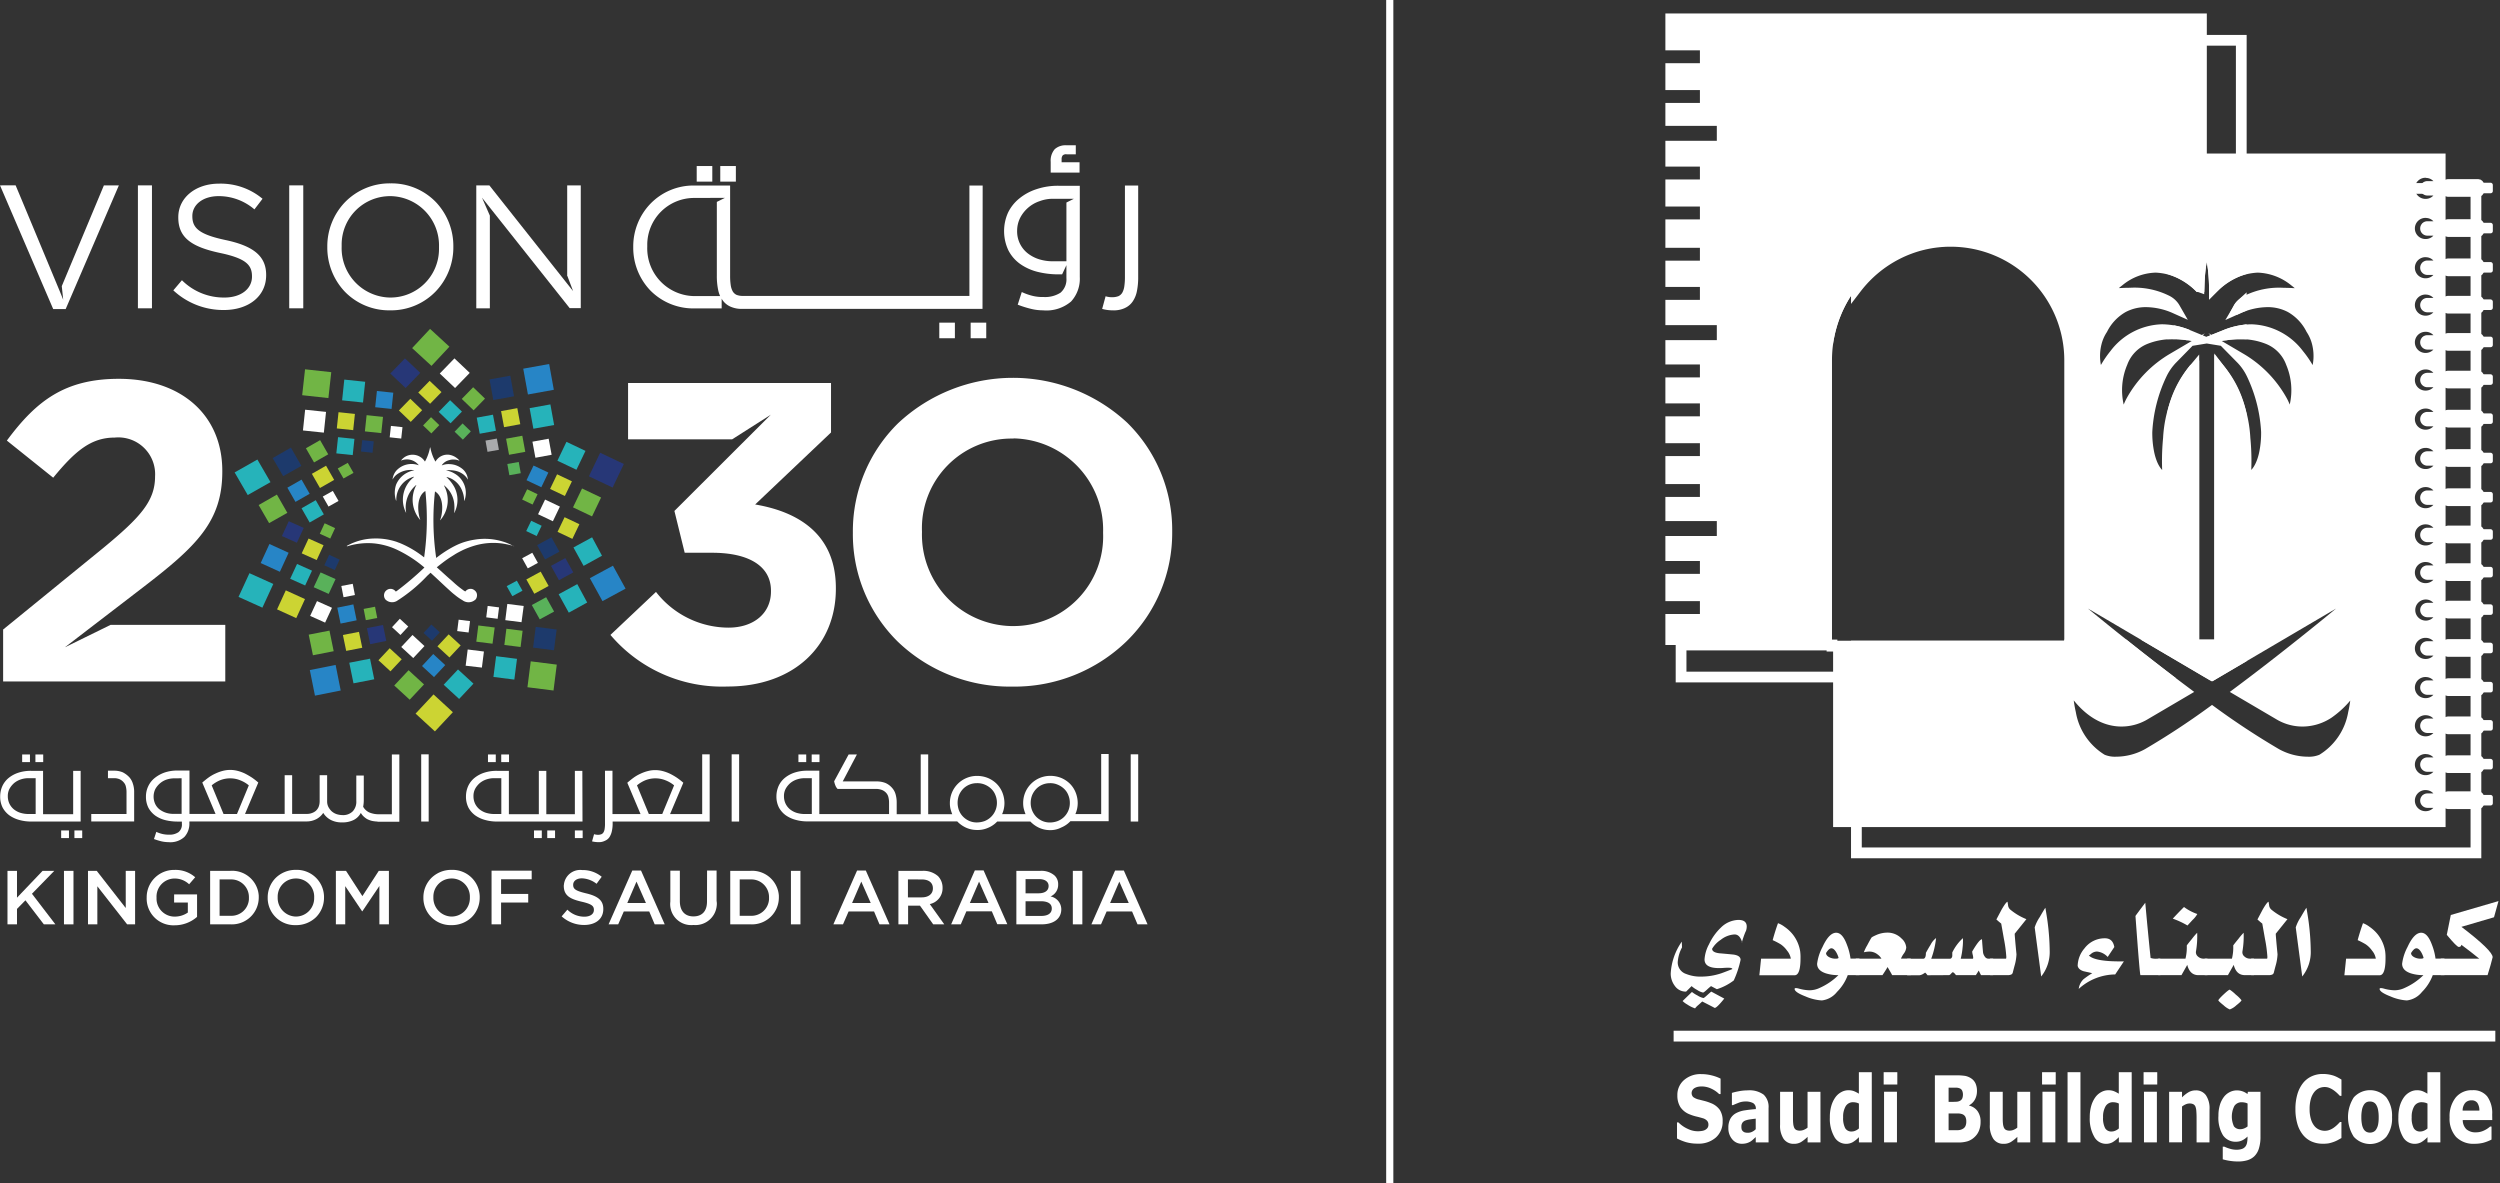 <svg xmlns="http://www.w3.org/2000/svg" xmlns:xlink="http://www.w3.org/1999/xlink" width="174.424" height="82.549" viewBox="0 0 174.424 82.549">
  <rect x="0" y="0" width="174.424" height="82.549" fill="#333333" stroke="none"/>
  <defs>
    <clipPath id="clip-path">
      <rect id="Rectangle_130" data-name="Rectangle 130" width="2.014" height="1.894" fill="#fff"/>
    </clipPath>
  </defs>
  <g id="Group_514" data-name="Group 514" transform="translate(-1042.807 -24.864)">
    <line id="Line_14" data-name="Line 14" y2="82.549" transform="translate(1139.77 24.864)" fill="none" stroke="#fff" stroke-width="0.5"/>
    <g id="Group_512" data-name="Group 512">
      <g id="Group_28" data-name="Group 28" transform="translate(734.892 -34.196)">
        <path id="Subtraction_7" data-name="Subtraction 7" d="M33.8,44.427H0V42.192H10.529v.078H27.111v-.078h3.828c.983.781,1.946,1.533,2.863,2.234Zm3.239-.128h0l-3.585-2.107H34.3V26.013a6.957,6.957,0,0,1,1.473-3.054V42.192H37.58V22.959a7.061,7.061,0,0,1,1.505,3.19V43.1l-2.042,1.2Zm.974-23.743h0a5.368,5.368,0,0,1,1.068-.3v.228h-.077A6.093,6.093,0,0,0,38.016,20.556Zm-2.681,0a6.082,6.082,0,0,0-.991-.077H34.3v-.222a5.394,5.394,0,0,1,1.036.3Zm3.558-1.866v0a.913.913,0,0,1,.191-.249v.168c-.111.044-.177.076-.19.082Zm-2.751-1.5h0A5.315,5.315,0,0,0,34.3,16.041V0h4.785V16.03a5.307,5.307,0,0,0-1.874,1.16c0-.093-.032-2.267-.535-2.708-.507.446-.533,2.687-.534,2.709Z" transform="translate(425.203 61.87)" fill="none" stroke="#fff" stroke-miterlimit="10" stroke-width="0.75" opacity="0.999"/>
        <g id="Group_3" data-name="Group 3" transform="translate(424.48 121.928)">
          <path id="Path_23" data-name="Path 23" d="M429.459,170.7a.984.984,0,0,1-.066.338h-.009a5.913,5.913,0,0,0-.269.784v.008a.08.08,0,0,0,.025-.025q-.16-.557-.532-.556a1.689,1.689,0,0,0-.957.371,1.9,1.9,0,0,0-.606.627q0,.259.516.317.318.025.953.087.515.066.516.371a6.829,6.829,0,0,1-.475,1.436,3.867,3.867,0,0,1-1.179.611l-.408-.215a3.826,3.826,0,0,0-.293.256c-.143.129-.231.194-.263.194a1.207,1.207,0,0,1-.412-.182,1.989,1.989,0,0,1-.388-.268l-.383.383a.924.924,0,0,1-.788-.4,1.409,1.409,0,0,1-.285-.874,4.289,4.289,0,0,1,.771-2.211l.017.4a2.537,2.537,0,0,0-.3,1.04.845.845,0,0,0,.582.812,2.647,2.647,0,0,0,1.063.186,4.42,4.42,0,0,0,1.345-.215q.074-.019.821-.309c0-.062-.093-.094-.28-.094-.072,0-.181,0-.328.012s-.258.012-.332.012q-1,0-1-.606a2.544,2.544,0,0,1,.313-1.056,3.817,3.817,0,0,1,.824-1.159,1.8,1.8,0,0,1,1.226-.54Q429.459,170.236,429.459,170.7Zm-1.567,5.024q-.523.652-.668.652-.111-.063-.87-.45-.136.129-.276.251a1.244,1.244,0,0,0-.224.231,2.309,2.309,0,0,1-.552-.276,1.5,1.5,0,0,1-.318-.238l.652-.632a2.19,2.19,0,0,0,.392.248,1.215,1.215,0,0,0,.409.174c.033,0,.12-.067.264-.2q.256-.231.284-.247Z" transform="translate(-424.155 -168.921)" fill="#fff"/>
          <path id="Path_24" data-name="Path 24" d="M437.043,173.054q0,1.184-.413,1.184h-2.458l.12-1.159h2.075a1.169,1.169,0,0,0-.26-.556,1.751,1.751,0,0,0-.439-.44,4.876,4.876,0,0,0-.567-.295q.161-.6.371-1.184a1.69,1.69,0,0,1,.45.248,2.688,2.688,0,0,1,.565.516,2.544,2.544,0,0,1,.532,1.2A3.222,3.222,0,0,1,437.043,173.054Z" transform="translate(-427.987 -169.062)" fill="#fff"/>
          <path id="Path_25" data-name="Path 25" d="M442.678,174.643h-.817a3.257,3.257,0,0,1-.754,1.175,1.581,1.581,0,0,1-1.056.59,3.358,3.358,0,0,1-1.139-.28q-.759-.293-.759-.524,0-.1.285-.025a3.01,3.01,0,0,0,.734.12,1.659,1.659,0,0,0,.722-.161,4.419,4.419,0,0,0,1.316-.895,2.827,2.827,0,0,1-.887-.128q-.6-.2-.6-.668a3.378,3.378,0,0,1,.371-1.155q.458-1.006.961-1.007.442,0,.751.845a4.072,4.072,0,0,1,.248.961h.622Zm-1.46-1.217a1.622,1.622,0,0,0-.174-.4q-.161-.256-.325-.256t-.372.33q0,.185.248.305a.975.975,0,0,0,.429.091C441.153,173.492,441.218,173.47,441.218,173.426Z" transform="translate(-429.509 -169.476)" fill="#fff"/>
          <path id="Path_26" data-name="Path 26" d="M448.9,174.638h-1.3c-.061-.119-.167-.306-.322-.565-.066.124-.184.312-.355.565H445.06v-1.151h1.79a.933.933,0,0,0-.289-.309.917.917,0,0,0-.548-.185,1.966,1.966,0,0,0-.387.049,2.868,2.868,0,0,1,.234-.487q.2-.38.289-.52c.014-.038.127-.1.338-.194a1.937,1.937,0,0,1,.759-.169,1.356,1.356,0,0,1,1.015.416.924.924,0,0,1,.322.623.81.81,0,0,1-.169.421,1.692,1.692,0,0,0-.2.354h.685Z" transform="translate(-432.15 -169.471)" fill="#fff"/>
          <path id="Path_27" data-name="Path 27" d="M456.867,174.868h-.845q-.058-.111-.161-.322-.049.095-.2.322h-1.386c-.1-.135-.172-.2-.227-.2-.02,0-.058.033-.116.1s-.107.1-.149.1l-1.493.008c-.1-.135-.172-.2-.211-.2q.1,0-.083.1a.64.64,0,0,1-.264.1h-.862v-1.151h1.114c.129,0,.193-.137.193-.413.129-.236.24-.426.33-.569a1.338,1.338,0,0,1,.38-.462,5.973,5.973,0,0,1-.338,1.443h1.3q.132,0,.169-.185v-.252a3.261,3.261,0,0,1,.742-1,4.02,4.02,0,0,1-.025.676,5.14,5.14,0,0,1-.128.759h.838c.022,0,.032-.022.032-.066a1.018,1.018,0,0,0-.035-.22,1.044,1.044,0,0,1-.035-.217q.5-.853.684-.853.021.35.071.9a.616.616,0,0,0,.111.288.313.313,0,0,0,.244.165h.354Z" transform="translate(-434.373 -169.701)" fill="#fff"/>
          <path id="Path_28" data-name="Path 28" d="M462.773,169.4l-.816,1.015q0,.17.124,1.435a3.347,3.347,0,0,1-.116.734c-.035.124-.084.306-.144.548a.2.2,0,0,1-.148.145.62.62,0,0,1-.178.029.475.475,0,0,1-.062,0h-1.192v-1.151h1.105c.017,0,.025-.049.025-.132a9.531,9.531,0,0,0-.169-1.259l-.186-1.055c-.1-.08-.214-.176-.338-.289l.363-.685q.318-.547.417-.548c0,.025.014.1.033.218a.476.476,0,0,0,.161.33A4.2,4.2,0,0,0,462.773,169.4Z" transform="translate(-437.957 -168.138)" fill="#fff"/>
          <path id="Path_29" data-name="Path 29" d="M466.324,171.858a2.726,2.726,0,0,1-.594,1.8l-.454-3.423a2.852,2.852,0,0,1,.346-.71q.322-.557.4-.66.111.652.153.973A16.887,16.887,0,0,1,466.324,171.858Z" transform="translate(-439.882 -168.398)" fill="#fff"/>
          <path id="Path_30" data-name="Path 30" d="M473.358,173.922l-.606.912a3.822,3.822,0,0,0-2.545,1.01,1.125,1.125,0,0,1,.33-.673,5.838,5.838,0,0,1,.614-.425l-.606-.136q-.364-.116-.412-.38a1.937,1.937,0,0,1,.47-1.208,1.764,1.764,0,0,1,1.435-.71q.545,0,.652.61l-.462.693a1.17,1.17,0,0,0-.747-.379.65.65,0,0,0-.388.14,1.052,1.052,0,0,1-.177.136Q471.35,173.956,473.358,173.922Z" transform="translate(-441.74 -169.716)" fill="#fff"/>
          <path id="Path_31" data-name="Path 31" d="M478.4,173.346H477.01q-.05-.05-.346-4.129.049-.079.684-.924.17,1.91.371,3.852a1.077,1.077,0,0,0,.466.049h.211Z" transform="translate(-444.238 -168.178)" fill="#fff"/>
          <path id="Path_32" data-name="Path 32" d="M482.671,173.53h-.632q-.6,0-.779-.718-.161.288-.405.718h-1.62v-1.151h1.9a3.233,3.233,0,0,0,.091-.92q.066-.1.363-.462a4.506,4.506,0,0,1,.363-.425,6.3,6.3,0,0,1-.083,1.295.379.379,0,0,0,.136.361.562.562,0,0,0,.387.151h.277Zm-.71-4.265a1.665,1.665,0,0,1-.33.413q-.346.376-.354.388a5.885,5.885,0,0,0-1.027-.478q.342-.375.783-.813A3.355,3.355,0,0,0,481.961,169.264Z" transform="translate(-445.221 -168.362)" fill="#fff"/>
          <path id="Path_33" data-name="Path 33" d="M487.921,174.643h-.632q-.6,0-.779-.718-.161.288-.405.718h-1.62v-1.151h1.9a3.235,3.235,0,0,0,.091-.92q.066-.1.363-.462a4.5,4.5,0,0,1,.363-.425,6.3,6.3,0,0,1-.083,1.295.379.379,0,0,0,.136.361.562.562,0,0,0,.387.151h.277Zm-.87,1.749c0,.049-.122.169-.363.359a1.329,1.329,0,0,1-.454.285,1.5,1.5,0,0,1-.433-.291c-.241-.194-.363-.309-.363-.345s.121-.182.361-.406.385-.337.435-.337a2.837,2.837,0,0,1,.425.349A2.31,2.31,0,0,1,487.051,176.392Z" transform="translate(-447.229 -169.476)" fill="#fff"/>
          <path id="Path_34" data-name="Path 34" d="M492.267,169.4l-.816,1.015q0,.17.124,1.435a3.347,3.347,0,0,1-.116.734q-.053.185-.144.548a.2.2,0,0,1-.148.145.619.619,0,0,1-.177.029.478.478,0,0,1-.062,0h-1.192v-1.151h1.105c.017,0,.025-.049.025-.132a9.411,9.411,0,0,0-.169-1.259l-.186-1.055q-.152-.12-.338-.289l.362-.685c.212-.365.351-.548.417-.548,0,.025.014.1.033.218a.474.474,0,0,0,.161.33A4.189,4.189,0,0,0,492.267,169.4Z" transform="translate(-449.237 -168.138)" fill="#fff"/>
          <path id="Path_35" data-name="Path 35" d="M495.818,171.858a2.723,2.723,0,0,1-.594,1.8l-.453-3.423a2.836,2.836,0,0,1,.346-.71q.322-.557.4-.66.111.652.153.973A16.888,16.888,0,0,1,495.818,171.858Z" transform="translate(-451.163 -168.398)" fill="#fff"/>
          <path id="Path_36" data-name="Path 36" d="M503.137,173.054q0,1.184-.413,1.184h-2.458l.12-1.159h2.074a1.157,1.157,0,0,0-.26-.556,1.74,1.74,0,0,0-.439-.44,4.866,4.866,0,0,0-.567-.295q.16-.6.371-1.184a1.689,1.689,0,0,1,.45.248,2.7,2.7,0,0,1,.565.516,2.544,2.544,0,0,1,.532,1.2A3.309,3.309,0,0,1,503.137,173.054Z" transform="translate(-453.265 -169.062)" fill="#fff"/>
          <path id="Path_37" data-name="Path 37" d="M508.773,174.643h-.817a3.26,3.26,0,0,1-.755,1.175,1.579,1.579,0,0,1-1.056.59,3.358,3.358,0,0,1-1.138-.28q-.759-.293-.759-.524c0-.066.095-.075.285-.025a3.011,3.011,0,0,0,.734.12,1.655,1.655,0,0,0,.722-.161,4.419,4.419,0,0,0,1.316-.895,2.823,2.823,0,0,1-.887-.128q-.6-.2-.6-.668a3.378,3.378,0,0,1,.371-1.155q.458-1.006.961-1.007.442,0,.751.845a4.039,4.039,0,0,1,.247.961h.623Zm-1.46-1.217a1.646,1.646,0,0,0-.174-.4q-.161-.256-.326-.256t-.371.33q0,.185.248.305a.972.972,0,0,0,.429.091C507.247,173.492,507.313,173.47,507.313,173.426Z" transform="translate(-454.788 -169.476)" fill="#fff"/>
          <path id="Path_38" data-name="Path 38" d="M515.183,168.107l-.313,1.129q-.78.235-2.273.668,2.179,1.663,2.178,2.12-.123.516-.355,1.25h-3.266v-1.151h2.685q-.565-.462-1.249-.969c-.006.1-.066.153-.178.153q-.136,0-.837-.845l.28-1.386Z" transform="translate(-457.429 -168.107)" fill="#fff"/>
        </g>
        <line id="Line_2" data-name="Line 2" x2="57.33" transform="translate(424.683 131.35)" fill="none" stroke="#fff" stroke-miterlimit="10" stroke-width="0.754"/>
        <g id="Group_6" data-name="Group 6" transform="translate(424.918 133.87)">
          <path id="Path_103" data-name="Path 103" d="M428.049,190.945a1.463,1.463,0,0,1-.467,1.125,1.792,1.792,0,0,1-1.267.433,2.851,2.851,0,0,1-.806-.1,3.563,3.563,0,0,1-.644-.259v-1.123h.1a2.138,2.138,0,0,0,.667.459,1.578,1.578,0,0,0,.939.141.756.756,0,0,0,.233-.063.579.579,0,0,0,.181-.141.383.383,0,0,0,.071-.252.379.379,0,0,0-.1-.266.658.658,0,0,0-.3-.171c-.14-.041-.288-.082-.444-.118a2.833,2.833,0,0,1-.439-.14,1.38,1.38,0,0,1-.676-.521,1.508,1.508,0,0,1-.207-.816,1.362,1.362,0,0,1,.467-1.068,1.738,1.738,0,0,1,1.2-.413,2.973,2.973,0,0,1,.726.089,2.922,2.922,0,0,1,.622.225v1.079h-.1a1.906,1.906,0,0,0-.551-.379,1.554,1.554,0,0,0-.666-.153,1.409,1.409,0,0,0-.239.02.805.805,0,0,0-.228.077.442.442,0,0,0-.168.143.4.4,0,0,0,.043.5,1.094,1.094,0,0,0,.425.181l.394.1a3.417,3.417,0,0,1,.406.139,1.353,1.353,0,0,1,.632.479A1.39,1.39,0,0,1,428.049,190.945Z" transform="translate(-424.864 -187.522)" fill="#fff"/>
          <path id="Path_104" data-name="Path 104" d="M432.575,192.747c-.048.046-.109.1-.18.167a1.237,1.237,0,0,1-.2.154,1.118,1.118,0,0,1-.276.112,1.293,1.293,0,0,1-.312.036.852.852,0,0,1-.67-.312,1.17,1.17,0,0,1-.27-.8,1.285,1.285,0,0,1,.138-.633.988.988,0,0,1,.39-.387,1.839,1.839,0,0,1,.619-.2q.371-.059.769-.088v-.019a.429.429,0,0,0-.191-.4,1.123,1.123,0,0,0-.56-.112,1.309,1.309,0,0,0-.475.1q-.252.1-.362.153h-.082v-.852a4.294,4.294,0,0,1,.464-.112,3.3,3.3,0,0,1,.643-.065,1.676,1.676,0,0,1,1.11.3,1.173,1.173,0,0,1,.341.933v2.4h-.893Zm0-.55v-.734q-.182.019-.4.052a1.563,1.563,0,0,0-.322.077.438.438,0,0,0-.206.155.457.457,0,0,0-.072.268.87.87,0,0,0,.015.178.286.286,0,0,0,.075.132.358.358,0,0,0,.138.093.776.776,0,0,0,.25.029.616.616,0,0,0,.274-.069A.832.832,0,0,0,432.575,192.2Z" transform="translate(-427.082 -188.225)" fill="#fff"/>
          <path id="Path_105" data-name="Path 105" d="M439.33,193.184h-.9v-.39a2.688,2.688,0,0,1-.457.364.946.946,0,0,1-.495.124.837.837,0,0,1-.716-.337,1.648,1.648,0,0,1-.251-.994v-2.3h.9V191.4c0,.178,0,.327.014.445a.937.937,0,0,0,.064.295.326.326,0,0,0,.144.17.558.558,0,0,0,.269.053.719.719,0,0,0,.255-.053,1.015,1.015,0,0,0,.27-.157v-2.5h.9Z" transform="translate(-429.318 -188.288)" fill="#fff"/>
          <path id="Path_106" data-name="Path 106" d="M445.061,192.34h-.9v-.368a1.973,1.973,0,0,1-.435.353.944.944,0,0,1-.467.113.928.928,0,0,1-.819-.5,2.53,2.53,0,0,1-.307-1.34,2.815,2.815,0,0,1,.1-.8,1.956,1.956,0,0,1,.283-.6,1.211,1.211,0,0,1,.413-.367,1.012,1.012,0,0,1,.484-.131,1.08,1.08,0,0,1,.414.068,2.5,2.5,0,0,1,.331.172v-1.5h.9Zm-.9-.973v-1.737a.771.771,0,0,0-.2-.072.977.977,0,0,0-.193-.022.588.588,0,0,0-.531.279,1.44,1.44,0,0,0-.177.774,1.518,1.518,0,0,0,.142.755.493.493,0,0,0,.457.235.66.66,0,0,0,.259-.058A.846.846,0,0,0,444.159,191.367Z" transform="translate(-431.468 -187.444)" fill="#fff"/>
          <path id="Path_107" data-name="Path 107" d="M449.167,188.3h-.953v-.859h.953Zm-.025,4.037h-.9v-3.533h.9Z" transform="translate(-433.795 -187.444)" fill="#fff"/>
          <path id="Path_108" data-name="Path 108" d="M457.191,191.036a1.593,1.593,0,0,1-.109.607,1.21,1.21,0,0,1-.3.443,1.3,1.3,0,0,1-.484.3,2.167,2.167,0,0,1-.669.088h-1.626v-4.685h1.446a4.065,4.065,0,0,1,.659.038,1.167,1.167,0,0,1,.414.167.836.836,0,0,1,.317.363,1.246,1.246,0,0,1,.1.521,1.224,1.224,0,0,1-.143.6,1.015,1.015,0,0,1-.4.4v.025a1,1,0,0,1,.579.377A1.231,1.231,0,0,1,457.191,191.036Zm-1.231-1.925a.626.626,0,0,0-.046-.233.314.314,0,0,0-.164-.173.642.642,0,0,0-.262-.055c-.1,0-.25,0-.438,0h-.09v.991h.15q.228,0,.388-.009a.581.581,0,0,0,.253-.064.344.344,0,0,0,.17-.187A.808.808,0,0,0,455.961,189.11Zm.233,1.907a.7.7,0,0,0-.069-.345.419.419,0,0,0-.233-.181,1,1,0,0,0-.309-.044c-.132,0-.269,0-.412,0h-.21v1.168h.07c.27,0,.463,0,.579,0a.7.7,0,0,0,.322-.082.431.431,0,0,0,.206-.209A.751.751,0,0,0,456.194,191.017Z" transform="translate(-436.01 -187.574)" fill="#fff"/>
          <path id="Path_109" data-name="Path 109" d="M463.027,193.184h-.9v-.39a2.683,2.683,0,0,1-.457.364.944.944,0,0,1-.495.124.838.838,0,0,1-.716-.337,1.647,1.647,0,0,1-.251-.994v-2.3h.9V191.4c0,.178,0,.327.014.445a.942.942,0,0,0,.064.295.329.329,0,0,0,.144.17.558.558,0,0,0,.269.053.717.717,0,0,0,.255-.053,1.015,1.015,0,0,0,.27-.157v-2.5h.9Z" transform="translate(-438.381 -188.288)" fill="#fff"/>
          <path id="Path_110" data-name="Path 110" d="M467.064,188.3h-.953v-.859h.953Zm-.025,4.037h-.9v-3.533h.9Z" transform="translate(-440.64 -187.444)" fill="#fff"/>
          <path id="Path_111" data-name="Path 111" d="M469.889,192.34h-.9v-4.9h.9Z" transform="translate(-441.739 -187.444)" fill="#fff"/>
          <path id="Path_112" data-name="Path 112" d="M474.428,192.34h-.9v-.368a1.972,1.972,0,0,1-.435.353.944.944,0,0,1-.467.113.928.928,0,0,1-.819-.5,2.53,2.53,0,0,1-.308-1.34,2.815,2.815,0,0,1,.1-.8,1.969,1.969,0,0,1,.283-.6,1.217,1.217,0,0,1,.413-.367,1.012,1.012,0,0,1,.484-.131,1.079,1.079,0,0,1,.414.068,2.467,2.467,0,0,1,.331.172v-1.5h.9Zm-.9-.973v-1.737a.764.764,0,0,0-.2-.072.977.977,0,0,0-.193-.022.589.589,0,0,0-.531.279,1.44,1.44,0,0,0-.177.774,1.518,1.518,0,0,0,.142.755.493.493,0,0,0,.457.235.663.663,0,0,0,.259-.058A.851.851,0,0,0,473.526,191.367Z" transform="translate(-442.7 -187.444)" fill="#fff"/>
          <path id="Path_113" data-name="Path 113" d="M478.534,188.3h-.953v-.859h.953Zm-.025,4.037h-.9v-3.533h.9Z" transform="translate(-445.027 -187.444)" fill="#fff"/>
          <path id="Path_114" data-name="Path 114" d="M483.277,193.123h-.9v-1.753q0-.214-.017-.426a1.082,1.082,0,0,0-.06-.313.337.337,0,0,0-.146-.17.557.557,0,0,0-.269-.054.666.666,0,0,0-.249.051,1.21,1.21,0,0,0-.274.161v2.5h-.9V189.59h.9v.39a2.3,2.3,0,0,1,.461-.362.982.982,0,0,1,.491-.126.847.847,0,0,1,.711.333,1.624,1.624,0,0,1,.256,1Z" transform="translate(-446.126 -188.227)" fill="#fff"/>
          <path id="Path_115" data-name="Path 115" d="M488.972,192.717a2.659,2.659,0,0,1-.113.837,1.269,1.269,0,0,1-.314.532,1.2,1.2,0,0,1-.489.281,2.223,2.223,0,0,1-.647.086,3.72,3.72,0,0,1-.577-.044,3.68,3.68,0,0,1-.492-.107v-.884h.11a2.366,2.366,0,0,0,.4.149,1.57,1.57,0,0,0,.425.067,1.2,1.2,0,0,0,.406-.057.527.527,0,0,0,.238-.165.654.654,0,0,0,.113-.258,1.8,1.8,0,0,0,.035-.377v-.066a1.331,1.331,0,0,1-.36.264.98.98,0,0,1-.44.1,1.051,1.051,0,0,1-.909-.447,2.343,2.343,0,0,1-.32-1.359,2.59,2.59,0,0,1,.1-.755,1.786,1.786,0,0,1,.275-.555,1.146,1.146,0,0,1,.406-.342,1.071,1.071,0,0,1,.493-.124,1.179,1.179,0,0,1,.751.255l.033-.157h.876Zm-.9-.708v-1.6a.773.773,0,0,0-.19-.065,1.02,1.02,0,0,0-.2-.023.6.6,0,0,0-.531.257A1.636,1.636,0,0,0,487.12,192a.526.526,0,0,0,.448.2.686.686,0,0,0,.264-.054A.94.94,0,0,0,488.07,192.009Z" transform="translate(-448.262 -188.227)" fill="#fff"/>
          <path id="Path_116" data-name="Path 116" d="M496.63,192.505a1.891,1.891,0,0,1-.767-.154,1.626,1.626,0,0,1-.6-.46,2.172,2.172,0,0,1-.392-.761,3.642,3.642,0,0,1-.138-1.053,3.594,3.594,0,0,1,.132-1.01,2.3,2.3,0,0,1,.385-.777,1.651,1.651,0,0,1,.6-.481,1.814,1.814,0,0,1,.784-.17,2.415,2.415,0,0,1,.773.119,2.216,2.216,0,0,1,.3.134c.09.049.17.094.238.137v1.136h-.11c-.047-.05-.106-.109-.176-.178a2.564,2.564,0,0,0-.241-.2,1.536,1.536,0,0,0-.3-.169.857.857,0,0,0-.342-.069.963.963,0,0,0-.385.079.951.951,0,0,0-.338.266,1.389,1.389,0,0,0-.239.475,2.457,2.457,0,0,0-.091.716,2.331,2.331,0,0,0,.1.734,1.337,1.337,0,0,0,.248.465.884.884,0,0,0,.34.246,1,1,0,0,0,.37.074.961.961,0,0,0,.346-.066,1.237,1.237,0,0,0,.316-.178,2.039,2.039,0,0,0,.228-.194c.07-.069.127-.128.172-.178h.1v1.12l-.267.149a2.018,2.018,0,0,1-.268.119,2.678,2.678,0,0,1-.342.1A2.2,2.2,0,0,1,496.63,192.505Z" transform="translate(-451.585 -187.518)" fill="#fff"/>
          <path id="Path_117" data-name="Path 117" d="M503.746,191.351a2.125,2.125,0,0,1-.4,1.373,1.531,1.531,0,0,1-2.268,0,2.538,2.538,0,0,1,0-2.751,1.533,1.533,0,0,1,2.269,0A2.149,2.149,0,0,1,503.746,191.351Zm-1.108.858a1,1,0,0,0,.132-.325,2.469,2.469,0,0,0,.044-.526,2.585,2.585,0,0,0-.045-.523,1.015,1.015,0,0,0-.125-.337.465.465,0,0,0-.192-.182.55.55,0,0,0-.243-.054.584.584,0,0,0-.232.044.486.486,0,0,0-.193.177.987.987,0,0,0-.131.336,2.471,2.471,0,0,0-.049.539,2.585,2.585,0,0,0,.042.5,1.007,1.007,0,0,0,.125.342.5.5,0,0,0,.191.179.575.575,0,0,0,.488,0A.45.45,0,0,0,502.638,192.209Z" transform="translate(-453.857 -188.22)" fill="#fff"/>
          <path id="Path_118" data-name="Path 118" d="M509.3,192.34h-.9v-.368a1.972,1.972,0,0,1-.435.353.944.944,0,0,1-.468.113.928.928,0,0,1-.819-.5,2.53,2.53,0,0,1-.308-1.34,2.816,2.816,0,0,1,.1-.8,1.97,1.97,0,0,1,.283-.6,1.216,1.216,0,0,1,.413-.367,1.012,1.012,0,0,1,.484-.131,1.079,1.079,0,0,1,.414.068,2.465,2.465,0,0,1,.331.172v-1.5h.9Zm-.9-.973v-1.737a.763.763,0,0,0-.2-.072.978.978,0,0,0-.193-.022.589.589,0,0,0-.531.279,1.44,1.44,0,0,0-.177.774,1.519,1.519,0,0,0,.142.755.493.493,0,0,0,.457.235.662.662,0,0,0,.259-.058A.849.849,0,0,0,508.4,191.367Z" transform="translate(-456.039 -187.444)" fill="#fff"/>
          <path id="Path_119" data-name="Path 119" d="M515.136,191.558h-2.061a.9.9,0,0,0,.251.635.953.953,0,0,0,.682.22,1.26,1.26,0,0,0,.553-.129,1.63,1.63,0,0,0,.423-.277h.1v.91a2.857,2.857,0,0,1-.576.224,2.428,2.428,0,0,1-.6.07,1.692,1.692,0,0,1-1.3-.479,1.911,1.911,0,0,1-.45-1.362,2.1,2.1,0,0,1,.426-1.386,1.441,1.441,0,0,1,1.17-.511,1.236,1.236,0,0,1,1.031.436,1.983,1.983,0,0,1,.345,1.254Zm-.9-.663a.932.932,0,0,0-.14-.535.479.479,0,0,0-.412-.18.577.577,0,0,0-.429.17.821.821,0,0,0-.187.545Z" transform="translate(-458.254 -188.22)" fill="#fff"/>
        </g>
        <path id="Subtraction_9" data-name="Subtraction 9" d="M43.225,46.358H0V31.934H14.879V28.742c.037.03,3.883,3.261,8.014,6.349l-2.812,1.653a3.171,3.171,0,0,1-1.591.425c-.986,0-2.441-.478-3.767-2.758a8.873,8.873,0,0,0,.219,2.2,4.721,4.721,0,0,0,2.207,3.237,2.256,2.256,0,0,0,.972.175,4.587,4.587,0,0,0,2.2-.576A53.655,53.655,0,0,0,24.812,36.5,53.46,53.46,0,0,0,29.3,39.448a4.586,4.586,0,0,0,2.2.576,2.265,2.265,0,0,0,.973-.175,4.72,4.72,0,0,0,2.207-3.237,8.8,8.8,0,0,0,.219-2.2,6.314,6.314,0,0,1-1.976,2.215,3.312,3.312,0,0,1-1.791.543,3.168,3.168,0,0,1-1.591-.425l-2.812-1.653c4.1-3.063,7.989-6.327,8.028-6.36a.349.349,0,0,0,.128-.386.159.159,0,0,0-.169-.107.892.892,0,0,0-.345.107l-9.559,5.619-9.559-5.619a.893.893,0,0,0-.345-.107h-.028V11.983A8.3,8.3,0,0,0,6.588,3.692a8.184,8.184,0,0,0-3.732.888A8.387,8.387,0,0,0,0,6.955V0H43.225V46.357h0ZM23.542,12.623V31.856h1.806V12.623a8.655,8.655,0,0,1,1.763,4.809,15.955,15.955,0,0,1,.023,2.869c.816-.18,1.175-1.075,1.332-1.794a7.026,7.026,0,0,0,.146-1.532,10.612,10.612,0,0,0-1.01-3.987,4.03,4.03,0,0,0-.78-1.124,7.817,7.817,0,0,1,2.846,2.9,3.842,3.842,0,0,1,.463,1.391,2.666,2.666,0,0,0,.472-1.006,4.89,4.89,0,0,0-.267-2.977,2.858,2.858,0,0,0-1.6-1.664,5.048,5.048,0,0,0-1.961-.364,5.966,5.966,0,0,0-1,.078,4.875,4.875,0,0,1,1.785-.367,4.3,4.3,0,0,1,3.3,1.723A6.974,6.974,0,0,1,31.9,13.3a3.689,3.689,0,0,0,.264-2.484,3.128,3.128,0,0,0-.428-.991,3.616,3.616,0,0,0-1.45-1.53,3.363,3.363,0,0,0-1.616-.387,5.07,5.07,0,0,0-2,.446h0l0,0a1.379,1.379,0,0,1,.554-.521,5.055,5.055,0,0,1,2.57-.524,13.822,13.822,0,0,1,1.761.124,5.675,5.675,0,0,0-.98-.963A4.282,4.282,0,0,0,28,5.5a4.5,4.5,0,0,0-3.022,1.351c0-.022-.023-2.261-.534-2.709-.507.446-.533,2.687-.534,2.709A4.5,4.5,0,0,0,20.89,5.5a4.179,4.179,0,0,0-2.566.963,5.623,5.623,0,0,0-.98.963A13.831,13.831,0,0,1,19.1,7.306a5.056,5.056,0,0,1,2.57.524,1.32,1.32,0,0,1,.554.524,5.1,5.1,0,0,0-2-.446,3.363,3.363,0,0,0-1.616.387,3.616,3.616,0,0,0-1.45,1.53,3.112,3.112,0,0,0-.428.991,3.686,3.686,0,0,0,.264,2.483.026.026,0,0,1,0-.006,7.138,7.138,0,0,1,1.028-1.716,4.294,4.294,0,0,1,3.3-1.723,4.873,4.873,0,0,1,1.785.367h0a5.985,5.985,0,0,0-1-.078,5.047,5.047,0,0,0-1.961.364,2.86,2.86,0,0,0-1.6,1.664,4.893,4.893,0,0,0-.266,2.977,2.673,2.673,0,0,0,.471,1.005.017.017,0,0,1,0,0,4,4,0,0,1,.464-1.387,7.82,7.82,0,0,1,2.846-2.9,4.078,4.078,0,0,0-.78,1.124,10.614,10.614,0,0,0-1.011,3.987,7.031,7.031,0,0,0,.146,1.532c.157.719.515,1.613,1.331,1.794,0,0,0,0,0-.008a16.283,16.283,0,0,1,.025-2.86,8.658,8.658,0,0,1,1.762-4.808Z" transform="translate(437.435 72.206)" fill="none" stroke="#fff" stroke-miterlimit="10" stroke-width="0.75"/>
        <path id="Subtraction_14" data-name="Subtraction 14" d="M42.732,46.992H0V34.367H16.5V31.175l.035.029c.953.8,4.344,3.6,7.979,6.319l-2.812,1.653a3.191,3.191,0,0,1-1.592.425c-.986,0-2.44-.478-3.767-2.758v0a8.974,8.974,0,0,0,.219,2.2,4.721,4.721,0,0,0,2.208,3.237,2.257,2.257,0,0,0,.972.175,4.586,4.586,0,0,0,2.2-.576c1.189-.676,2.7-1.669,4.488-2.951a53.546,53.546,0,0,0,4.488,2.951,4.589,4.589,0,0,0,2.2.576,2.264,2.264,0,0,0,.972-.175A4.718,4.718,0,0,0,36.3,39.044a8.843,8.843,0,0,0,.22-2.2,6.322,6.322,0,0,1-1.976,2.215,3.318,3.318,0,0,1-1.791.542,3.152,3.152,0,0,1-1.591-.425l-2.812-1.653c4.074-3.045,7.99-6.328,8.028-6.36a.352.352,0,0,0,.128-.386.159.159,0,0,0-.17-.107.883.883,0,0,0-.345.107L26.436,36.4l-9.559-5.619a.876.876,0,0,0-.346-.107l-.027,0V14.416A8.292,8.292,0,0,0,0,13.279V0H42.732V46.992Zm-1.378-2.582a.737.737,0,1,0,0,1.473.725.725,0,0,0,.528-.233h-.419a.5.5,0,0,1,0-1.006h.419A.727.727,0,0,0,41.354,44.411Zm0-2.514a.737.737,0,1,0,0,1.473.725.725,0,0,0,.528-.234h-.419a.5.5,0,0,1,0-1.005h.419A.725.725,0,0,0,41.354,41.9Zm0-2.709a.737.737,0,1,0,0,1.473.725.725,0,0,0,.528-.233h-.419a.5.5,0,0,1,0-1.006h.419A.727.727,0,0,0,41.354,39.188Zm0-2.664a.737.737,0,1,0,0,1.473.727.727,0,0,0,.528-.233h-.419a.5.5,0,0,1,0-1.006h.419A.727.727,0,0,0,41.354,36.524Zm0-2.733a.737.737,0,1,0,0,1.473.725.725,0,0,0,.528-.234h-.419a.5.5,0,0,1,0-1.006h.419A.727.727,0,0,0,41.354,33.79ZM25.167,15.056V34.289h1.806V15.056a8.656,8.656,0,0,1,1.762,4.809,16.065,16.065,0,0,1,.024,2.866c.815-.178,1.174-1.072,1.331-1.791a6.989,6.989,0,0,0,.146-1.53,10.63,10.63,0,0,0-1.01-3.989,4.131,4.131,0,0,0-.779-1.123,7.812,7.812,0,0,1,2.845,2.9,3.878,3.878,0,0,1,.463,1.39,2.674,2.674,0,0,0,.472-1.005,4.888,4.888,0,0,0-.267-2.977,2.857,2.857,0,0,0-1.6-1.664,5.04,5.04,0,0,0-1.961-.365,6.034,6.034,0,0,0-1,.078,4.861,4.861,0,0,1,1.783-.366,4.3,4.3,0,0,1,3.3,1.722,6.97,6.97,0,0,1,1.029,1.722,3.685,3.685,0,0,0,.264-2.483,3.138,3.138,0,0,0-.428-.991,3.615,3.615,0,0,0-1.451-1.53,3.362,3.362,0,0,0-1.616-.387,5.1,5.1,0,0,0-2,.446h0l0,0a1.379,1.379,0,0,1,.554-.521,5.058,5.058,0,0,1,2.57-.524,13.867,13.867,0,0,1,1.761.124l0-.006a5.787,5.787,0,0,0-.976-.957,4.285,4.285,0,0,0-2.566-.963A4.5,4.5,0,0,0,26.6,9.289v0c0-.232-.047-2.278-.533-2.705-.511.449-.534,2.687-.534,2.709a4.5,4.5,0,0,0-3.022-1.351,4.18,4.18,0,0,0-2.567.963,5.656,5.656,0,0,0-.98.963,13.845,13.845,0,0,1,1.761-.124,5.053,5.053,0,0,1,2.57.524,1.322,1.322,0,0,1,.555.524l0,0a5.074,5.074,0,0,0-2-.444,3.368,3.368,0,0,0-1.616.387,3.621,3.621,0,0,0-1.45,1.53,3.122,3.122,0,0,0-.428.991,3.686,3.686,0,0,0,.264,2.484v-.007a7.165,7.165,0,0,1,1.028-1.716,4.294,4.294,0,0,1,3.3-1.722,4.861,4.861,0,0,1,1.779.364h0a6.088,6.088,0,0,0-.988-.077,5.051,5.051,0,0,0-1.961.364,2.859,2.859,0,0,0-1.6,1.665,4.894,4.894,0,0,0-.267,2.977,2.709,2.709,0,0,0,.471,1.005v0h0a3.965,3.965,0,0,1,.464-1.387,7.817,7.817,0,0,1,2.846-2.9,4.152,4.152,0,0,0-.78,1.124,10.625,10.625,0,0,0-1.01,3.987,6.979,6.979,0,0,0,.146,1.532c.157.719.515,1.614,1.331,1.793a.013.013,0,0,1,0,0v0a16.288,16.288,0,0,1,.024-2.86,8.659,8.659,0,0,1,1.762-4.808ZM41.354,31.113a.737.737,0,0,0,0,1.474.726.726,0,0,0,.528-.235h-.419a.5.5,0,0,1,0-1.006h.419A.727.727,0,0,0,41.354,31.113Zm0-2.614a.737.737,0,1,0,0,1.473.724.724,0,0,0,.528-.234h-.419a.5.5,0,0,1,0-1.005h.419A.725.725,0,0,0,41.354,28.5Zm0-2.627a.737.737,0,1,0,0,1.473.724.724,0,0,0,.528-.234h-.419a.5.5,0,0,1,0-1.005h.419A.727.727,0,0,0,41.354,25.872Zm0-2.6a.737.737,0,1,0,0,1.473.725.725,0,0,0,.528-.234h-.419a.5.5,0,0,1,0-1.006h.419A.727.727,0,0,0,41.354,23.27Zm0-2.734a.737.737,0,1,0,0,1.473.725.725,0,0,0,.528-.233h-.419a.5.5,0,0,1,0-1.006h.419A.727.727,0,0,0,41.354,20.536Zm0-2.746a.737.737,0,1,0,0,1.473.725.725,0,0,0,.528-.233h-.419a.5.5,0,0,1,0-1.006h.419A.727.727,0,0,0,41.354,17.79Zm0-2.727a.737.737,0,1,0,0,1.473.725.725,0,0,0,.528-.234h-.419a.5.5,0,0,1,0-1.005h.419A.725.725,0,0,0,41.354,15.063Zm0-2.627a.737.737,0,1,0,0,1.473.725.725,0,0,0,.528-.234h-.419a.5.5,0,0,1,0-1.005h.419A.727.727,0,0,0,41.354,12.436Zm0-2.6a.737.737,0,1,0,0,1.473.725.725,0,0,0,.528-.234h-.419a.5.5,0,0,1,0-1.005h.419A.723.723,0,0,0,41.354,9.841Zm0-2.608a.737.737,0,1,0,0,1.473.727.727,0,0,0,.528-.234h-.419a.5.5,0,0,1,0-1.006h.419A.725.725,0,0,0,41.354,7.233Zm0-2.74a.737.737,0,1,0,0,1.473.727.727,0,0,0,.528-.234h-.419a.5.5,0,0,1,0-1.006h.419A.725.725,0,0,0,41.354,4.493Zm0-2.8a.737.737,0,1,0,0,1.473.727.727,0,0,0,.528-.234h-.419a.5.5,0,0,1,0-1.006h.419A.725.725,0,0,0,41.354,1.7Z" transform="translate(435.81 69.773)" fill="#fff"/>
        <g id="Group_25" data-name="Group 25" transform="translate(476.909 71.807)">
          <rect id="Rectangle_26" data-name="Rectangle 26" width="4.93" height="0.736" rx="0.151" transform="translate(0 0)" fill="#fff" stroke="rgba(255,255,255,0)" stroke-miterlimit="10" stroke-width="1"/>
          <rect id="Rectangle_27" data-name="Rectangle 27" width="4.93" height="0.736" rx="0.151" transform="translate(0 2.796)" fill="#fff" stroke="rgba(255,255,255,0)" stroke-miterlimit="10" stroke-width="1"/>
          <rect id="Rectangle_28" data-name="Rectangle 28" width="4.93" height="0.736" rx="0.151" transform="translate(0 5.536)" fill="#fff" stroke="rgba(255,255,255,0)" stroke-miterlimit="10" stroke-width="1"/>
          <rect id="Rectangle_29" data-name="Rectangle 29" width="4.93" height="0.736" rx="0.151" transform="translate(0 8.144)" fill="#fff" stroke="rgba(255,255,255,0)" stroke-miterlimit="10" stroke-width="1"/>
          <rect id="Rectangle_30" data-name="Rectangle 30" width="4.93" height="0.736" rx="0.151" transform="translate(0 10.74)" fill="#fff" stroke="rgba(255,255,255,0)" stroke-miterlimit="10" stroke-width="1"/>
          <rect id="Rectangle_31" data-name="Rectangle 31" width="4.93" height="0.736" rx="0.151" transform="translate(0 13.367)" fill="#fff" stroke="rgba(255,255,255,0)" stroke-miterlimit="10" stroke-width="1"/>
          <rect id="Rectangle_32" data-name="Rectangle 32" width="4.93" height="0.736" rx="0.151" transform="translate(0 16.094)" fill="#fff" stroke="rgba(255,255,255,0)" stroke-miterlimit="10" stroke-width="1"/>
          <rect id="Rectangle_33" data-name="Rectangle 33" width="4.93" height="0.736" rx="0.151" transform="translate(0 18.84)" fill="#fff" stroke="rgba(255,255,255,0)" stroke-miterlimit="10" stroke-width="1"/>
          <rect id="Rectangle_34" data-name="Rectangle 34" width="4.93" height="0.736" rx="0.151" transform="translate(0 21.573)" fill="#fff" stroke="rgba(255,255,255,0)" stroke-miterlimit="10" stroke-width="1"/>
          <rect id="Rectangle_35" data-name="Rectangle 35" width="4.93" height="0.736" rx="0.151" transform="translate(0 24.175)" fill="#fff" stroke="rgba(255,255,255,0)" stroke-miterlimit="10" stroke-width="1"/>
          <rect id="Rectangle_36" data-name="Rectangle 36" width="4.93" height="0.736" rx="0.151" transform="translate(0 26.802)" fill="#fff" stroke="rgba(255,255,255,0)" stroke-miterlimit="10" stroke-width="1"/>
          <rect id="Rectangle_37" data-name="Rectangle 37" width="4.93" height="0.736" rx="0.151" transform="translate(0 29.417)" fill="#fff" stroke="rgba(255,255,255,0)" stroke-miterlimit="10" stroke-width="1"/>
          <rect id="Rectangle_38" data-name="Rectangle 38" width="4.93" height="0.736" rx="0.151" transform="translate(0 32.094)" fill="#fff" stroke="rgba(255,255,255,0)" stroke-miterlimit="10" stroke-width="1"/>
          <rect id="Rectangle_39" data-name="Rectangle 39" width="4.93" height="0.736" rx="0.151" transform="translate(0 34.827)" fill="#fff" stroke="rgba(255,255,255,0)" stroke-miterlimit="10" stroke-width="1"/>
          <rect id="Rectangle_40" data-name="Rectangle 40" width="4.93" height="0.736" rx="0.151" transform="translate(0 37.492)" fill="#fff" stroke="rgba(255,255,255,0)" stroke-miterlimit="10" stroke-width="1"/>
          <rect id="Rectangle_41" data-name="Rectangle 41" width="4.93" height="0.736" rx="0.151" transform="translate(0 40.2)" fill="#fff" stroke="rgba(255,255,255,0)" stroke-miterlimit="10" stroke-width="1"/>
          <rect id="Rectangle_42" data-name="Rectangle 42" width="4.93" height="0.736" rx="0.151" transform="translate(0 42.714)" fill="#fff" stroke="rgba(255,255,255,0)" stroke-miterlimit="10" stroke-width="1"/>
        </g>
        <g id="Group_73" data-name="Group 73" transform="translate(478.542 71.807)">
          <rect id="Rectangle_26-2" data-name="Rectangle 26" width="2.433" height="0.736" rx="0.151" transform="translate(0 0)" fill="none" stroke="#fff" stroke-miterlimit="10" stroke-width="0.5"/>
          <rect id="Rectangle_27-2" data-name="Rectangle 27" width="2.433" height="0.736" rx="0.151" transform="translate(0 2.796)" fill="none" stroke="#fff" stroke-miterlimit="10" stroke-width="0.5"/>
          <rect id="Rectangle_28-2" data-name="Rectangle 28" width="2.433" height="0.736" rx="0.151" transform="translate(0 5.536)" fill="none" stroke="#fff" stroke-miterlimit="10" stroke-width="0.5"/>
          <rect id="Rectangle_29-2" data-name="Rectangle 29" width="2.433" height="0.736" rx="0.151" transform="translate(0 8.144)" fill="none" stroke="#fff" stroke-miterlimit="10" stroke-width="0.5"/>
          <rect id="Rectangle_30-2" data-name="Rectangle 30" width="2.433" height="0.736" rx="0.151" transform="translate(0 10.74)" fill="none" stroke="#fff" stroke-miterlimit="10" stroke-width="0.5"/>
          <rect id="Rectangle_31-2" data-name="Rectangle 31" width="2.433" height="0.736" rx="0.151" transform="translate(0 13.367)" fill="none" stroke="#fff" stroke-miterlimit="10" stroke-width="0.5"/>
          <rect id="Rectangle_32-2" data-name="Rectangle 32" width="2.433" height="0.736" rx="0.151" transform="translate(0 16.094)" fill="none" stroke="#fff" stroke-miterlimit="10" stroke-width="0.5"/>
          <rect id="Rectangle_33-2" data-name="Rectangle 33" width="2.433" height="0.736" rx="0.151" transform="translate(0 18.84)" fill="none" stroke="#fff" stroke-miterlimit="10" stroke-width="0.5"/>
          <rect id="Rectangle_34-2" data-name="Rectangle 34" width="2.433" height="0.736" rx="0.151" transform="translate(0 21.573)" fill="none" stroke="#fff" stroke-miterlimit="10" stroke-width="0.5"/>
          <rect id="Rectangle_35-2" data-name="Rectangle 35" width="2.433" height="0.736" rx="0.151" transform="translate(0 24.175)" fill="none" stroke="#fff" stroke-miterlimit="10" stroke-width="0.5"/>
          <rect id="Rectangle_36-2" data-name="Rectangle 36" width="2.433" height="0.736" rx="0.151" transform="translate(0 26.802)" fill="none" stroke="#fff" stroke-miterlimit="10" stroke-width="0.5"/>
          <rect id="Rectangle_37-2" data-name="Rectangle 37" width="2.433" height="0.736" rx="0.151" transform="translate(0 29.417)" fill="none" stroke="#fff" stroke-miterlimit="10" stroke-width="0.5"/>
          <rect id="Rectangle_38-2" data-name="Rectangle 38" width="2.433" height="0.736" rx="0.151" transform="translate(0 32.094)" fill="none" stroke="#fff" stroke-miterlimit="10" stroke-width="0.5"/>
          <rect id="Rectangle_39-2" data-name="Rectangle 39" width="2.433" height="0.736" rx="0.151" transform="translate(0 34.827)" fill="none" stroke="#fff" stroke-miterlimit="10" stroke-width="0.5"/>
          <rect id="Rectangle_40-2" data-name="Rectangle 40" width="2.433" height="0.736" rx="0.151" transform="translate(0 37.492)" fill="none" stroke="#fff" stroke-miterlimit="10" stroke-width="0.5"/>
          <rect id="Rectangle_41-2" data-name="Rectangle 41" width="2.433" height="0.736" rx="0.151" transform="translate(0 40.2)" fill="none" stroke="#fff" stroke-miterlimit="10" stroke-width="0.5"/>
          <rect id="Rectangle_42-2" data-name="Rectangle 42" width="2.433" height="0.736" rx="0.151" transform="translate(0 42.714)" fill="none" stroke="#fff" stroke-miterlimit="10" stroke-width="0.5"/>
        </g>
        <path id="Subtraction_6" data-name="Subtraction 6" d="M36.868,44.062H34.553L28.579,40.55a.893.893,0,0,0-.345-.107h-.028V24.189a8.291,8.291,0,1,0-16.582,0V44.062H0V41.9H2.409V41H0V39.1H2.409v-.9H0V36.456H3.589V35.415H0V33.733H2.409v-.9H0V30.88H2.409v-.9H0V28.107H2.409v-.9H0V25.39H2.409v-.9H0v-1.7H3.589V21.744H0V19.981H2.409v-.9H0V17.249H2.409v-.9H0V14.369H2.409v-.9H0V11.583H2.409v-.9H0v-1.8H3.589V7.843H0v-1.6H2.409v-.9H0V3.47H2.409v-.9H0V0H37.776V16.356l0,0c-.507.446-.533,2.687-.533,2.71a4.5,4.5,0,0,0-3.022-1.351,4.179,4.179,0,0,0-2.566.963,5.623,5.623,0,0,0-.98.963,13.831,13.831,0,0,1,1.761-.124,5.056,5.056,0,0,1,2.57.524,1.32,1.32,0,0,1,.554.524,5.1,5.1,0,0,0-2-.446,3.363,3.363,0,0,0-1.616.387,3.616,3.616,0,0,0-1.45,1.53,3.112,3.112,0,0,0-.428.991,3.686,3.686,0,0,0,.264,2.483.026.026,0,0,1,0-.006,7.138,7.138,0,0,1,1.028-1.716,4.294,4.294,0,0,1,3.3-1.723,4.873,4.873,0,0,1,1.785.367h0a5.99,5.99,0,0,0-1-.078,5.047,5.047,0,0,0-1.961.364,2.86,2.86,0,0,0-1.6,1.664,4.893,4.893,0,0,0-.266,2.977,2.673,2.673,0,0,0,.471,1.005.016.016,0,0,1,0,0,4,4,0,0,1,.464-1.387,7.82,7.82,0,0,1,2.846-2.9,4.081,4.081,0,0,0-.78,1.124A10.614,10.614,0,0,0,33.6,29.18a7.032,7.032,0,0,0,.146,1.532c.157.719.515,1.613,1.331,1.794,0,0,0,0,0-.008a16.282,16.282,0,0,1,.025-2.86,8.656,8.656,0,0,1,1.763-4.809V44.062Zm-4.834,0H28.206V40.947c.015.012,1.561,1.313,3.827,3.114Z" transform="translate(424.108 60)" fill="#fff" stroke="rgba(0,0,0,0)" stroke-miterlimit="10" stroke-width="1"/>
      </g>
      <g id="logo" transform="translate(1042.807 35)">
        <path id="Fill_1" d="M392.7,85.588h1.088V84.5H392.7Z" transform="translate(-344.091 -83.052)" fill="#fff"/>
        <path id="Fill_1-2" d="M407.8,85.588h1.088V84.5H407.8Z" transform="translate(-357.547 -83.052)" fill="#fff"/>
        <path id="Fill_2" d="M568.3,185.988h1.088V184.9H568.3Z" transform="translate(-500.578 -172.525)" fill="#fff"/>
        <path id="Fill_2-2" d="M548.2,185.988h1.088V184.9H548.2Z" transform="translate(-482.666 -172.525)" fill="#fff"/>
        <g id="Group_153" transform="translate(0 0)">
          <path id="Fill_3" d="M654.189,105.544a1.309,1.309,0,0,0,.544-.457,1.942,1.942,0,0,0,.294-.729,4.784,4.784,0,0,0,.087-.969V97h-.925v6.389a4.38,4.38,0,0,1-.044.653,1.28,1.28,0,0,1-.141.435.615.615,0,0,1-.261.239,1.185,1.185,0,0,1-.435.076,1.457,1.457,0,0,1-.218-.011,1.689,1.689,0,0,1-.25-.054l-.24.882a2.843,2.843,0,0,0,.751.1,1.832,1.832,0,0,0,.838-.163" transform="translate(-575.703 -94.192)" fill="#fff"/>
          <g id="Group_7" transform="translate(73.318 0)">
            <path id="Clip_6-2" d="M485.8,71.2h2.014v1.894H485.8Z" transform="translate(-485.8 -71.2)" fill="none"/>
            <g id="Group_22" data-name="Group 22">
              <g id="Group_7-2" clip-path="url(#clip-path)">
                <path id="Fill_5" d="M487.7,72.362h-1.263v-.207a.417.417,0,0,1,.076-.272.336.336,0,0,1,.283-.076h.631v-.631h-.653a1.129,1.129,0,0,0-.816.272,1.216,1.216,0,0,0-.283.882v.751h2.014v-.718Z" transform="translate(-485.687 -71.176)" fill="#fff"/>
              </g>
            </g>
          </g>
          <g id="Group_24" data-name="Group 24" transform="translate(0 2.655)">
            <g id="Group_23" data-name="Group 23">
              <path id="Fill_11" d="M592.4,105.789a3.419,3.419,0,0,1-.816-.1,7.171,7.171,0,0,1-.936-.294l.283-.882a4.082,4.082,0,0,0,.773.272,3.019,3.019,0,0,0,.762.076,1.993,1.993,0,0,0,1.165-.3,1.22,1.22,0,0,0,.414-1.023v-.9l-.3.642h-.25a6.007,6.007,0,0,1-1.458-.174,3.682,3.682,0,0,1-1.208-.544,2.664,2.664,0,0,1-.827-.947,3.152,3.152,0,0,1-.033-2.634,2.877,2.877,0,0,1,.784-.99,3.674,3.674,0,0,1,1.2-.653,4.7,4.7,0,0,1,1.557-.239h1.469v6.367a2.352,2.352,0,0,1-.609,1.709A2.66,2.66,0,0,1,592.4,105.789Zm.686-7.782a2.6,2.6,0,0,0-.9.163,2.379,2.379,0,0,0-1.361,1.154,2.011,2.011,0,0,0-.218.9,1.944,1.944,0,0,0,.74,1.589,2.52,2.52,0,0,0,.794.414,3.262,3.262,0,0,0,.969.141h.936v-4.1l.522-.261Z" transform="translate(-519.642 -96.929)" fill="#fff"/>
              <path id="Fill_12" d="M376.368,105.6H359.606a1.889,1.889,0,0,1-.838-.163,1.31,1.31,0,0,1-.544-.457.471.471,0,0,1-.044-.076l-.011-.022v.686h-1.916a4.208,4.208,0,0,1-3.08-1.273A4.305,4.305,0,0,1,352,101.3v-.022a4.293,4.293,0,0,1,1.186-3,4.183,4.183,0,0,1,3.091-1.284h2.482v6.3a4.389,4.389,0,0,0,.043.653,1.278,1.278,0,0,0,.141.435.615.615,0,0,0,.261.239,1.184,1.184,0,0,0,.435.076h15.815V96.994h.925l-.011,8.609Zm-20.114-7.739a3.268,3.268,0,0,0-3.276,3.254v.163a3.33,3.33,0,0,0,3.222,3.429h1.861a2.036,2.036,0,0,1-.142-.457,4.791,4.791,0,0,1-.087-.969V98.137l.566-.283Z" transform="translate(-307.819 -96.841)" fill="#fff"/>
              <path id="Fill_13" d="M257.756,103.224l.4,1.056-5.845-7.38H251.4v8.577h.947V99.012L251.8,97.76l6.117,7.706h.773V96.9h-.947v6.324Z" transform="translate(-218.17 -96.758)" fill="#fff"/>
              <path id="Fill_14" d="M347.49,232.079l5.3-5.029V223.6H338.63v3.929h7.26l2.7-1.72-6.727,6.716.718,2.917H344.5c2.58,0,4.1.947,4.1,2.645v.054c0,1.546-1.23,2.525-2.961,2.525a6.429,6.429,0,0,1-5.061-2.492l-3.178,3a10.21,10.21,0,0,0,8.174,3.6c4.669,0,7.554-2.884,7.554-6.814v-.054c0-3.875-2.786-5.355-5.638-5.834" transform="translate(-294.81 -209.667)" fill="#fff"/>
              <path id="Fill_15" d="M160.285,104.454a4.305,4.305,0,0,1-3.178-1.317,4.474,4.474,0,0,1-1.208-3.091v-.022a4.443,4.443,0,0,1,1.219-3.1,4.357,4.357,0,0,1,3.189-1.328,4.305,4.305,0,0,1,3.178,1.317A4.455,4.455,0,0,1,164.693,100v.022a4.443,4.443,0,0,1-1.219,3.1A4.322,4.322,0,0,1,160.285,104.454Zm0-7.967A3.377,3.377,0,0,0,156.9,99.85v.174a3.439,3.439,0,0,0,3.331,3.537h.076a3.384,3.384,0,0,0,3.385-3.363v-.174a3.439,3.439,0,0,0-3.331-3.537Z" transform="translate(-133.063 -95.593)" fill="#fff"/>
              <path id="Fill_16" d="M503.91,241.83a11.272,11.272,0,0,1-7.978-3.135,10.51,10.51,0,0,1-3.135-7.575v-.065a10.555,10.555,0,0,1,3.156-7.6,11.717,11.717,0,0,1,15.989-.033,10.5,10.5,0,0,1,3.135,7.565v.054a10.554,10.554,0,0,1-3.156,7.6A11.242,11.242,0,0,1,503.91,241.83Zm0-17.306a6.253,6.253,0,0,0-6.291,6.487v.054a6.375,6.375,0,0,0,6.215,6.541h.131a6.253,6.253,0,0,0,6.291-6.487v-.065a6.375,6.375,0,0,0-6.215-6.541.528.528,0,0,1-.131.011Z" transform="translate(-433.293 -206.717)" fill="#fff"/>
              <path id="Fill_17" d="M131.5,105.477h.98V96.9h-.98Z" transform="translate(-111.321 -96.758)" fill="#fff"/>
              <path id="Fill_18" d="M-47.59,239.632l.893-.686,4.582-3.516c3.712-2.852,5.507-4.582,5.507-8.054v-.054c0-3.9-2.873-6.422-7.216-6.422-3.744,0-5.747,1.513-7.815,4.31l3.233,2.59c1.556-1.9,2.667-2.8,4.288-2.8a2.567,2.567,0,0,1,2.819,2.71c0,1.72-1.023,2.852-3.624,5l-6.977,5.682v3.624h15.5v-3.951h-8Z" transform="translate(52.118 -207.261)" fill="#fff"/>
              <path id="Fill_19" d="M-49.318,105.531l3.712-8.631h-1.045l-2.939,7.031.1.947-.239-.588-2.547-6.117-.533-1.273H-53.9l3.712,8.631Z" transform="translate(53.9 -96.758)" fill="#fff"/>
              <path id="Fill_20" d="M34.5,105.477h.98V96.9H34.5Z" transform="translate(-24.878 -96.758)" fill="#fff"/>
              <path id="Fill_21" d="M60.868,99.724c-1.9-.4-2.34-.86-2.34-1.665v-.022c0-.773.718-1.382,1.839-1.382a3.818,3.818,0,0,1,2.492.925l.566-.74a4.537,4.537,0,0,0-3.037-1.056c-1.644,0-2.841.99-2.841,2.34v.022c0,1.4.914,2.046,2.9,2.471,1.818.381,2.242.838,2.242,1.633v.022c0,.849-.762,1.458-1.927,1.458a4.129,4.129,0,0,1-2.961-1.208l-.6.707a5.111,5.111,0,0,0,3.527,1.371c1.72,0,2.95-.958,2.95-2.427v-.022c0-1.306-.882-2.014-2.808-2.427" transform="translate(-45.108 -95.762)" fill="#fff"/>
              <path id="Fill_22" d="M-14.7,510.933h.544V510.4H-14.7Z" transform="translate(18.967 -465.251)" fill="#fff"/>
              <path id="Fill_23" d="M252.921,475.726h-5.965a3.028,3.028,0,0,1-.827-.109,2.19,2.19,0,0,1-.686-.316,1.65,1.65,0,0,1-.479-.544,1.693,1.693,0,0,1-.174-.795,1.759,1.759,0,0,1,.152-.708,1.582,1.582,0,0,1,.435-.566,2.1,2.1,0,0,1,.686-.37,2.77,2.77,0,0,1,.893-.13h.827v3.026h2.09v-3.026h.522v3.026h1.992v-3.026h.522l.011,3.537Zm-6.182-3.026a1.692,1.692,0,0,0-.522.087,1.438,1.438,0,0,0-.457.25,1.477,1.477,0,0,0-.327.4,1.071,1.071,0,0,0-.12.512,1.216,1.216,0,0,0,.109.522,1.192,1.192,0,0,0,.3.392,1.439,1.439,0,0,0,.457.25,1.966,1.966,0,0,0,.555.087h.522v-2.5Z" transform="translate(-212.279 -431.198)" fill="#fff"/>
              <path id="Fill_24" d="M216.1,466.291h.522V461.6H216.1Z" transform="translate(-186.713 -421.763)" fill="#fff"/>
              <path id="Fill_25" d="M267.4,462.233h.544V461.7H267.4Z" transform="translate(-232.429 -421.852)" fill="#fff"/>
              <path id="Fill_26" d="M314.6,510.933h.544V510.4H314.6Z" transform="translate(-274.492 -465.251)" fill="#fff"/>
              <path id="Fill_27" d="M-6.2,510.933h.544V510.4H-6.2Z" transform="translate(11.392 -465.251)" fill="#fff"/>
              <path id="Fill_28" d="M41.247,467.817a2.2,2.2,0,0,1-.468-.054,4.337,4.337,0,0,1-.533-.163l.163-.5a2.158,2.158,0,0,0,.446.152,1.966,1.966,0,0,0,.435.044,1.09,1.09,0,0,0,.664-.174.678.678,0,0,0,.239-.588v-.152h-.316a3.6,3.6,0,0,1-.838-.1,2.117,2.117,0,0,1-.7-.316,1.648,1.648,0,0,1-.479-.544,1.692,1.692,0,0,1-.174-.795,1.651,1.651,0,0,1,.163-.718,1.612,1.612,0,0,1,.446-.566,2.354,2.354,0,0,1,.686-.381,2.736,2.736,0,0,1,.893-.141h.849v3.026h1.818l-.925-2.188c.142-.12.283-.239.435-.348a2.729,2.729,0,0,1,.49-.283,2.875,2.875,0,0,1,.512-.185,2.035,2.035,0,0,1,1.023,0,2.876,2.876,0,0,1,.512.185,5.639,5.639,0,0,1,.49.283,4.487,4.487,0,0,1,.446.348l-.925,2.188h2.765v-2.7h.522v2.7h1.023a.915.915,0,0,0,.337-.054.89.89,0,0,0,.283-.152.789.789,0,0,0,.2-.272,1.073,1.073,0,0,0,.076-.414v-1.807h.522V465a.831.831,0,0,0,.087.359,1.145,1.145,0,0,0,.218.294,1.006,1.006,0,0,0,.327.2,1.338,1.338,0,0,0,.424.076.942.942,0,0,0,.74-.272.979.979,0,0,0,.239-.718V463.17h.522v1.687a2.484,2.484,0,0,1-.044.49.958.958,0,0,0,.414.392,1.671,1.671,0,0,0,.729.131h.86V461.7h.522v4.691H55.843v-.011a2.268,2.268,0,0,1-.381-.044,1.525,1.525,0,0,1-.37-.142,1.413,1.413,0,0,1-.25-.2,1.036,1.036,0,0,1-.163-.218,1.139,1.139,0,0,1-.512.5,1.727,1.727,0,0,1-.805.163,1.621,1.621,0,0,1-.784-.174,1.328,1.328,0,0,1-.522-.49,1.309,1.309,0,0,1-.479.435,1.481,1.481,0,0,1-.686.163H42.716v.1a1.36,1.36,0,0,1-.348.98A1.446,1.446,0,0,1,41.247,467.817Zm4.31-4.452a1.938,1.938,0,0,0-.664.12,2.234,2.234,0,0,0-.62.37l.827,2h.936l.827-2a2.152,2.152,0,0,0-.588-.348A1.837,1.837,0,0,0,45.557,463.366Zm-3.9,0a1.764,1.764,0,0,0-.533.087,1.379,1.379,0,0,0-.457.261,1.475,1.475,0,0,0-.327.4,1.226,1.226,0,0,0-.011,1.034,1.052,1.052,0,0,0,.3.381,1.534,1.534,0,0,0,.457.239,1.628,1.628,0,0,0,.555.076h.533v-2.482Z" transform="translate(-29.503 -421.852)" fill="#fff"/>
              <path id="Fill_29" d="M-31.2,462.233h.544V461.7H-31.2Z" transform="translate(33.671 -421.852)" fill="#fff"/>
              <path id="Fill_30" d="M457.9,462.233h.544V461.7H457.9Z" transform="translate(-402.194 -421.852)" fill="#fff"/>
              <path id="Fill_31" d="M415.1,466.291h.522V461.6H415.1Z" transform="translate(-364.053 -421.763)" fill="#fff"/>
              <path id="Fill_32" d="M258.9,462.233h.544V461.7H258.9Z" transform="translate(-224.854 -421.852)" fill="#fff"/>
              <path id="Fill_33" d="M7.593,473.578A1.727,1.727,0,0,0,7.506,473a1.174,1.174,0,0,0-.25-.457,1.642,1.642,0,0,0-.468-.348,1.577,1.577,0,0,0-.631-.109H5.765v.522h.457a.961.961,0,0,1,.359.076.79.79,0,0,1,.283.218.623.623,0,0,1,.152.3,1.6,1.6,0,0,1,.044.392v1.513H4.6v.523H7.593Z" transform="translate(1.767 -431.106)" fill="#fff"/>
              <path id="Fill_34" d="M670.9,466.291h.523V461.6H670.9Z" transform="translate(-592.011 -421.763)" fill="#fff"/>
              <path id="Fill_35" d="M466.4,462.233h.544V461.7H466.4Z" transform="translate(-409.769 -421.852)" fill="#fff"/>
              <path id="Fill_36" d="M462.882,466.712a1.843,1.843,0,0,1-.762-.163,2.014,2.014,0,0,1-.61-.435h-2.318a1.823,1.823,0,0,1-.631.435,1.769,1.769,0,0,1-.784.152,1.845,1.845,0,0,1-.762-.163,2.013,2.013,0,0,1-.61-.435H445.957a3.028,3.028,0,0,1-.827-.109,2.188,2.188,0,0,1-.686-.316,1.649,1.649,0,0,1-.479-.544,1.692,1.692,0,0,1-.174-.795,1.8,1.8,0,0,1,.152-.707,1.581,1.581,0,0,1,.435-.566,2.1,2.1,0,0,1,.686-.37,2.771,2.771,0,0,1,.893-.131h.827v3.026h4.865V464.8a1.517,1.517,0,0,0-.044-.381.674.674,0,0,0-.152-.3.8.8,0,0,0-.294-.207,1.183,1.183,0,0,0-.435-.076h-2.667a.692.692,0,0,1-.152-.239,1.5,1.5,0,0,1-.087-.294l1.012-1.872h.577l-.99,1.883h2.329a1.682,1.682,0,0,1,.653.109,1.285,1.285,0,0,1,.457.337,1.113,1.113,0,0,1,.25.457,2.05,2.05,0,0,1,.076.577v.805h1.676v-4.169h.522v4.169h1.676a3.7,3.7,0,0,1-.12-.37,1.631,1.631,0,0,1-.043-.4,1.886,1.886,0,0,1,1.883-1.9,2.013,2.013,0,0,1,.762.142,1.918,1.918,0,0,1,.61.4,1.816,1.816,0,0,1,.4.6,2.014,2.014,0,0,1,.152.751,1.894,1.894,0,0,1-.163.773h1.633a3.666,3.666,0,0,1-.12-.37,1.632,1.632,0,0,1-.044-.4,1.886,1.886,0,0,1,1.883-1.9,2.015,2.015,0,0,1,.762.142,1.917,1.917,0,0,1,.609.4,1.812,1.812,0,0,1,.4.6,2.012,2.012,0,0,1,.152.751,1.893,1.893,0,0,1-.163.773h1.8V461.4h.522v4.691H464.3a1.824,1.824,0,0,1-.631.435A1.63,1.63,0,0,1,462.882,466.712Zm0-3.276a1.35,1.35,0,0,0-.544.109,1.291,1.291,0,0,0-.424.294,1.429,1.429,0,0,0-.283.435,1.492,1.492,0,0,0-.1.533,1.394,1.394,0,0,0,.381.969,1.414,1.414,0,0,0,.424.294,1.3,1.3,0,0,0,.533.109,1.553,1.553,0,0,0,.544-.1,1.332,1.332,0,0,0,.74-.718,1.351,1.351,0,0,0,.109-.544,1.4,1.4,0,0,0-.109-.555,1.187,1.187,0,0,0-.294-.435,1.428,1.428,0,0,0-.435-.283A1.279,1.279,0,0,0,462.882,463.435Zm-5.1,0a1.332,1.332,0,0,0-.969.4,1.429,1.429,0,0,0-.283.435,1.5,1.5,0,0,0,0,1.067,1.309,1.309,0,0,0,.283.435,1.413,1.413,0,0,0,.425.294,1.3,1.3,0,0,0,.533.109,1.659,1.659,0,0,0,.555-.1,1.363,1.363,0,0,0,.849-1.263,1.4,1.4,0,0,0-.109-.555,1.187,1.187,0,0,0-.294-.435,1.428,1.428,0,0,0-.435-.283A1.365,1.365,0,0,0,457.777,463.435Zm-12.038-.348a1.7,1.7,0,0,0-.523.087,1.44,1.44,0,0,0-.457.25,1.477,1.477,0,0,0-.327.4,1.071,1.071,0,0,0-.12.512,1.215,1.215,0,0,0,.109.522,1.191,1.191,0,0,0,.3.392,1.442,1.442,0,0,0,.457.25,1.968,1.968,0,0,0,.555.087h.522v-2.5Z" transform="translate(-389.62 -421.585)" fill="#fff"/>
              <path id="Fill_37" d="M-48.193,475.726h-3.45a3.028,3.028,0,0,1-.827-.109,2.189,2.189,0,0,1-.686-.316,1.65,1.65,0,0,1-.479-.544,1.693,1.693,0,0,1-.174-.795,1.759,1.759,0,0,1,.152-.708,1.582,1.582,0,0,1,.435-.566,2.1,2.1,0,0,1,.686-.37,2.77,2.77,0,0,1,.893-.13h.827v3.026h2.1v-3.026h.522v3.537ZM-51.85,472.7a1.692,1.692,0,0,0-.522.087,1.438,1.438,0,0,0-.457.25,1.476,1.476,0,0,0-.327.4,1.071,1.071,0,0,0-.12.512,1.216,1.216,0,0,0,.109.522,1.191,1.191,0,0,0,.3.392,1.439,1.439,0,0,0,.457.25,1.966,1.966,0,0,0,.555.087h.522v-2.5Z" transform="translate(53.821 -431.198)" fill="#fff"/>
              <path id="Fill_38" d="M296.9,510.933h.544V510.4H296.9Z" transform="translate(-258.718 -465.251)" fill="#fff"/>
              <path id="Fill_39" d="M288.4,510.933h.544V510.4H288.4Z" transform="translate(-251.143 -465.251)" fill="#fff"/>
              <path id="Fill_40" d="M326.025,467.728a1.891,1.891,0,0,1-.424-.054l.141-.5.142.033c.044,0,.087.011.12.011a.673.673,0,0,0,.25-.044.32.32,0,0,0,.152-.141.669.669,0,0,0,.076-.25,2.178,2.178,0,0,0,.022-.381v-3.657h.522v3.026h1.959l-.925-2.188c.141-.12.283-.239.435-.348a2.726,2.726,0,0,1,.49-.283,2.875,2.875,0,0,1,.512-.185,2,2,0,0,1,.512-.065,2.062,2.062,0,0,1,.512.065,2.874,2.874,0,0,1,.512.185,4.39,4.39,0,0,1,.49.283,4.492,4.492,0,0,1,.446.348l-.925,2.188h2.242V461.6h.522v4.691h-6.77v.109a2.4,2.4,0,0,1-.054.555,1.265,1.265,0,0,1-.163.414.674.674,0,0,1-.316.261A.927.927,0,0,1,326.025,467.728Zm3.995-4.452a1.94,1.94,0,0,0-.664.12,2.234,2.234,0,0,0-.62.37l.827,2h.936l.827-2a2.149,2.149,0,0,0-.588-.348,1.878,1.878,0,0,0-.718-.141Z" transform="translate(-284.294 -421.763)" fill="#fff"/>
              <path id="Fill_41" d="M-39.7,462.233h.544V461.7H-39.7Z" transform="translate(41.246 -421.852)" fill="#fff"/>
              <path id="Fill_42" d="M-45.835,536.3h-.816l-1.785,1.872V536.3H-49.1v3.733h.664v-1.078l.588-.6,1.284,1.676h.805l-1.633-2.133Z" transform="translate(49.622 -488.332)" fill="#fff"/>
              <path id="Fill_43" d="M-12.9,540.033h.664V536.3H-12.9Z" transform="translate(17.363 -488.332)" fill="#fff"/>
              <path id="Fill_44" d="M5.123,538.88,3.11,536.3H2.5v3.733h.653v-2.656l2.079,2.656h.555V536.3H5.134v2.58Z" transform="translate(3.639 -488.332)" fill="#fff"/>
              <path id="Fill_45" d="M42.008,537.961h.958v.7a1.586,1.586,0,0,1-.9.283,1.259,1.259,0,0,1-1.284-1.219v-.12a1.264,1.264,0,0,1,1.208-1.317H42a1.461,1.461,0,0,1,1.056.4l.424-.49a2.076,2.076,0,0,0-1.448-.511,1.909,1.909,0,0,0-1.937,1.883v.054a1.866,1.866,0,0,0,1.785,1.927h.163a2.374,2.374,0,0,0,1.567-.588v-1.567h-1.6Z" transform="translate(-29.861 -487.784)" fill="#fff"/>
              <path id="Fill_46" d="M82.2,539.991H80.8v-3.733h1.4a1.859,1.859,0,0,1,1.992,1.731v.131a1.872,1.872,0,0,1-1.872,1.872Zm-.74-3.135v2.536h.74a1.229,1.229,0,0,0,1.306-1.143v-.12a1.237,1.237,0,0,0-1.186-1.273h-.86Z" transform="translate(-66.139 -488.29)" fill="#fff"/>
              <path id="Fill_47" d="M119.659,539.545a1.9,1.9,0,0,1-1.959-1.829v-.1a1.918,1.918,0,0,1,.555-1.361,1.982,1.982,0,0,1,1.415-.566,1.9,1.9,0,0,1,1.959,1.839v.1a1.918,1.918,0,0,1-.555,1.36A1.981,1.981,0,0,1,119.659,539.545Zm0-3.254a1.263,1.263,0,0,0-1.263,1.263v.065a1.3,1.3,0,0,0,1.252,1.328h.022a1.28,1.28,0,0,0,1.273-1.263v-.065a1.269,1.269,0,0,0-1.219-1.328Z" transform="translate(-99.023 -487.79)" fill="#fff"/>
              <path id="Fill_48" d="M163.25,538.063l-1.143-1.763H161.4v3.733h.653v-2.667l1.175,1.752h.022l1.186-1.763v2.678h.664V536.3h-.707Z" transform="translate(-137.966 -488.332)" fill="#fff"/>
              <path id="Fill_49" d="M219.459,539.545a1.9,1.9,0,0,1-1.959-1.829v-.1a1.918,1.918,0,0,1,.555-1.361,1.982,1.982,0,0,1,1.415-.566,1.9,1.9,0,0,1,1.959,1.839v.1a1.918,1.918,0,0,1-.555,1.36A1.981,1.981,0,0,1,219.459,539.545Zm0-3.254a1.263,1.263,0,0,0-1.263,1.263v.065a1.3,1.3,0,0,0,1.252,1.328h.022a1.28,1.28,0,0,0,1.273-1.263v-.065a1.269,1.269,0,0,0-1.219-1.328Z" transform="translate(-187.96 -487.79)" fill="#fff"/>
              <path id="Fill_50" d="M261.2,539.944h.664V538.42h1.894v-.6h-1.894V536.8H264v-.6h-2.8Z" transform="translate(-226.904 -488.243)" fill="#fff"/>
              <path id="Fill_51" d="M307.8,537.352c-.718-.174-.893-.294-.893-.588v-.011c0-.25.229-.446.609-.446a1.767,1.767,0,0,1,1.023.381l.359-.49a2.069,2.069,0,0,0-1.361-.468,1.142,1.142,0,0,0-1.274,1c0,.022-.011.054-.011.087v.011c0,.686.446.925,1.252,1.11.7.163.849.3.849.566v.011c0,.283-.261.468-.664.468a1.672,1.672,0,0,1-1.186-.49l-.4.468a2.33,2.33,0,0,0,1.567.6c.795,0,1.339-.414,1.339-1.11v-.011c0-.62-.414-.9-1.208-1.088" transform="translate(-266.917 -487.817)" fill="#fff"/>
              <path id="Fill_52" d="M336.875,539.855H336.2l1.654-3.755h.609l1.654,3.755h-.7l-.381-.9h-1.774l-.392.9Zm1.273-2.982-.642,1.491h1.3Z" transform="translate(-293.74 -488.154)" fill="#fff"/>
              <path id="Fill_53" d="M378.269,538.266c0,.686-.359,1.034-.947,1.034s-.947-.37-.947-1.067v-2.122h-.664v2.155a1.463,1.463,0,0,0,1.3,1.633,1.523,1.523,0,0,0,.316,0,1.492,1.492,0,0,0,1.622-1.36,1.024,1.024,0,0,0-.011-.316V536.1h-.664Z" transform="translate(-328.942 -488.154)" fill="#fff"/>
              <path id="Fill_54" d="M415.6,539.991h-1.4v-3.733h1.4a1.865,1.865,0,0,1,1.992,1.731v.131a1.872,1.872,0,0,1-1.872,1.872Zm-.74-3.135v2.536h.74a1.229,1.229,0,0,0,1.306-1.143v-.12a1.237,1.237,0,0,0-1.186-1.273h-.86Z" transform="translate(-363.251 -488.29)" fill="#fff"/>
              <path id="Fill_55" d="M453.1,540.033h.664V536.3H453.1Z" transform="translate(-397.917 -488.332)" fill="#fff"/>
              <path id="Fill_56" d="M480.975,539.855H480.3l1.654-3.755h.61l1.654,3.755h-.7l-.381-.9h-1.774l-.392.9Zm1.273-2.982-.642,1.491h1.3Z" transform="translate(-422.156 -488.154)" fill="#fff"/>
              <path id="Fill_57" d="M522.664,540.014H522v-3.733h1.676a1.544,1.544,0,0,1,1.089.37,1.154,1.154,0,0,1,.316.805v.011a1.125,1.125,0,0,1-.892,1.132l1.012,1.415h-.773l-.925-1.306h-.827v1.306Zm0-3.135v1.252h.969c.468,0,.773-.24.773-.621V537.5c0-.392-.283-.62-.784-.62Z" transform="translate(-459.318 -488.313)" fill="#fff"/>
              <path id="Fill_58" d="M556.475,539.766H555.8L557.454,536h.609l1.655,3.755h-.7l-.381-.9h-1.774l-.392.914Zm1.273-2.982-.642,1.491h1.3Z" transform="translate(-489.439 -488.065)" fill="#fff"/>
              <path id="Fill_59" d="M599.342,540.013H597.6v-3.733h1.687a1.391,1.391,0,0,1,.98.327.821.821,0,0,1,.25.62v.011a.879.879,0,0,1-.533.827.921.921,0,0,1,.751.9v.011C600.724,539.621,600.212,540.013,599.342,540.013Zm-1.1-1.611v1.023h1.1c.457,0,.729-.185.729-.512V538.9c0-.327-.272-.5-.773-.5Zm0-1.546v.991h.9c.446,0,.708-.185.708-.512h0c0-.294-.25-.479-.664-.479Z" transform="translate(-526.689 -488.312)" fill="#fff"/>
              <path id="Fill_60" d="M633.8,540.033h.664V536.3H633.8Z" transform="translate(-558.949 -488.332)" fill="#fff"/>
              <path id="Fill_61" d="M646.375,539.855H645.7l1.654-3.755h.61l1.654,3.755h-.7l-.381-.9h-1.774l-.392.9Zm1.273-2.982-.642,1.491h1.3Z" transform="translate(-569.554 -488.154)" fill="#fff"/>
              <path id="Fill_62" d="M197.323,207.8l1.067,1.012-1.023,1.056-1.067-1.012Z" transform="translate(-169.068 -195.587)" fill="#273777"/>
              <path id="Fill_63" d="M228,208.856l1.067,1.012,1.023-1.056-1.067-1.012Z" transform="translate(-197.317 -195.587)" fill="#fff"/>
              <path id="Fill_64" d="M214.2,223.016l.827.784.795-.816-.827-.784Z" transform="translate(-185.019 -208.42)" fill="#ccd433"/>
              <path id="Fill_65" d="M242.1,227.116l.827.795.795-.816-.827-.795Z" transform="translate(-209.883 -212.074)" fill="#71b545"/>
              <path id="Fill_66" d="M201.8,234.516l.827.795.795-.816-.827-.795Z" transform="translate(-173.969 -218.668)" fill="#ccd433"/>
              <path id="Fill_67" d="M227.3,235.416l.827.795.795-.816-.827-.795Z" transform="translate(-196.693 -219.47)" fill="#26b3ba"/>
              <path id="Fill_68" d="M217.3,246.077l.577.555.555-.577-.577-.555Z" transform="translate(-187.782 -229.184)" fill="#71b545"/>
              <path id="Fill_69" d="M237.5,250.077l.577.555.555-.577-.577-.555Z" transform="translate(-205.783 -232.748)" fill="#59b15a"/>
              <path id="Fill_70" d="M281.5,211.727l.327,1.8,1.807-.327-.326-1.8Z" transform="translate(-244.994 -198.795)" fill="#2785c6"/>
              <path id="Fill_71" d="M259.9,219.161l.261,1.437,1.448-.261-.261-1.437Z" transform="translate(-225.745 -205.479)" fill="#1d3a6c"/>
              <path id="Fill_72" d="M285.6,237.561l.261,1.437,1.448-.261-.261-1.437Z" transform="translate(-248.648 -221.876)" fill="#26b3ba"/>
              <path id="Fill_73" d="M267.3,239.907l.207,1.121,1.132-.207-.207-1.121Z" transform="translate(-232.34 -224.015)" fill="#ccd433"/>
              <path id="Fill_74" d="M287.4,259.507l.207,1.121,1.132-.207-.207-1.121Z" transform="translate(-250.252 -241.482)" fill="#fff"/>
              <path id="Fill_75" d="M251.7,244.107l.207,1.121,1.132-.207-.207-1.121Z" transform="translate(-218.438 -227.758)" fill="#26b3ba"/>
              <path id="Fill_76" d="M270.5,257.607l.207,1.121,1.132-.207-.207-1.121Z" transform="translate(-235.191 -239.789)" fill="#71b545"/>
              <path id="Fill_77" d="M257.3,259.342l.141.784.795-.141-.141-.784Z" transform="translate(-223.428 -241.393)" fill="#a9aaac"/>
              <path id="Fill_78" d="M271.3,274.341l.142.784.795-.141-.141-.784Z" transform="translate(-235.904 -254.76)" fill="#59b15a"/>
              <path id="Fill_79" d="M324.384,268.3l-.784,1.643,1.654.784.784-1.644Z" transform="translate(-282.512 -249.502)" fill="#273777"/>
              <path id="Fill_80" d="M304.031,261.3l-.631,1.317,1.328.631.631-1.317Z" transform="translate(-264.51 -243.264)" fill="#26b3ba"/>
              <path id="Fill_81" d="M314.031,291.2l-.631,1.317,1.328.631.631-1.317Z" transform="translate(-273.422 -269.91)" fill="#71b545"/>
              <path id="Fill_82" d="M299.19,282.1l-.49,1.023,1.034.49.49-1.023Z" transform="translate(-260.322 -261.8)" fill="#ccd433"/>
              <path id="Fill_83" d="M303.99,309.6l-.49,1.023,1.034.49.49-1.023Z" transform="translate(-264.6 -286.307)" fill="#ccd433"/>
              <path id="Fill_84" d="M284.09,276.5l-.49,1.023,1.034.49.49-1.023Z" transform="translate(-246.866 -256.81)" fill="#2785c6"/>
              <path id="Fill_85" d="M291.49,298.3l-.49,1.023,1.034.49.49-1.023Z" transform="translate(-253.46 -276.237)" fill="#fff"/>
              <path id="Fill_86" d="M281.148,291.7l-.348.718.729.348.348-.718Z" transform="translate(-244.37 -270.355)" fill="#71b545"/>
              <path id="Fill_87" d="M283.748,311.9l-.348.718.729.348.348-.718Z" transform="translate(-246.687 -288.357)" fill="#26b3ba"/>
              <path id="Fill_88" d="M325.811,340.7l-1.611.871.882,1.6,1.611-.871Z" transform="translate(-283.047 -314.022)" fill="#2785c6"/>
              <path id="Fill_89" d="M315,322.5l-1.3.708.707,1.284,1.284-.707Z" transform="translate(-273.69 -297.803)" fill="#26b3ba"/>
              <path id="Fill_90" d="M305.5,352.5l-1.3.708.707,1.284,1.284-.707Z" transform="translate(-265.223 -324.538)" fill="#26b3ba"/>
              <path id="Fill_91" d="M300.3,335.8l-1,.544.555,1,1-.544Z" transform="translate(-260.857 -309.655)" fill="#273777"/>
              <path id="Fill_92" d="M288,360.9l-1,.544.555,1,1-.544Z" transform="translate(-249.896 -332.023)" fill="#59b15a"/>
              <path id="Fill_93" d="M291.4,322.5l-1,.544.555,1,1-.544Z" transform="translate(-252.925 -297.803)" fill="#1d3a6c"/>
              <path id="Fill_94" d="M284.5,344.5l-1,.544.555,1,1-.544Z" transform="translate(-246.777 -317.408)" fill="#ccd433"/>
              <path id="Fill_95" d="M281.508,332.4l-.707.381.392.707.707-.381Z" transform="translate(-244.37 -306.625)" fill="#fff"/>
              <path id="Fill_96" d="M271.608,350.3l-.707.381.392.7L272,351Z" transform="translate(-235.548 -322.577)" fill="#26b3ba"/>
              <path id="Fill_97" d="M286.246,402.229,284.429,402l-.229,1.807,1.818.229Z" transform="translate(-247.4 -368.65)" fill="#71b545"/>
              <path id="Fill_98" d="M289.444,380.085l-1.458-.185-.185,1.448,1.458.185Z" transform="translate(-250.608 -348.955)" fill="#1d3a6c"/>
              <path id="Fill_99" d="M264.044,398.885l-1.459-.185-.185,1.448,1.458.185Z" transform="translate(-227.973 -365.709)" fill="#26b3ba"/>
              <path id="Fill_100" d="M270.673,381.242l-1.132-.141-.141,1.132,1.132.141Z" transform="translate(-234.211 -350.025)" fill="#71b545"/>
              <path id="Fill_101" d="M245.873,394.542l-1.132-.142-.142,1.132,1.132.131Z" transform="translate(-212.11 -361.877)" fill="#fff"/>
              <path id="Fill_102" d="M271.284,365.342l-1.143-.141L270,366.332l1.132.142Z" transform="translate(-234.746 -335.855)" fill="#fff"/>
              <path id="Fill_103" d="M252.684,379.142,251.542,379l-.141,1.132,1.132.141Z" transform="translate(-218.17 -348.153)" fill="#71b545"/>
              <path id="Fill_104" d="M258.693,366.6l-.795-.1-.1.795.795.1Z" transform="translate(-223.874 -337.014)" fill="#fff"/>
              <path id="Fill_105" d="M240.092,375.4l-.795-.1-.1.795.795.1Z" transform="translate(-207.298 -344.856)" fill="#fff"/>
              <path id="Fill_106" d="M215.1,424.441l-1.35-1.241-1.252,1.339,1.35,1.241Z" transform="translate(-183.504 -387.542)" fill="#ccd433"/>
              <path id="Fill_107" d="M212.9,190.141l-1.35-1.241-1.252,1.339,1.35,1.241Z" transform="translate(-181.544 -178.744)" fill="#71b545"/>
              <path id="Fill_108" d="M232.579,408.19,231.5,407.2l-1,1.067,1.078.991Z" transform="translate(-199.545 -373.284)" fill="#26b3ba"/>
              <path id="Fill_109" d="M200.879,408.69l-1.078-.99-1,1.067,1.078.99Z" transform="translate(-171.295 -373.73)" fill="#71b545"/>
              <path id="Fill_110" d="M218.222,398.073l-.838-.773-.784.838.838.773Z" transform="translate(-187.158 -364.461)" fill="#2785c6"/>
              <path id="Fill_111" d="M190.322,394.373l-.838-.773-.784.838.838.773Z" transform="translate(-162.295 -361.164)" fill="#ccd433"/>
              <path id="Fill_112" d="M228.122,385.473l-.838-.773-.784.838.838.773Z" transform="translate(-195.981 -353.233)" fill="#ccd433"/>
              <path id="Fill_113" d="M204.922,385.873l-.838-.773-.784.838.838.773Z" transform="translate(-175.306 -353.589)" fill="#fff"/>
              <path id="Fill_114" d="M218.732,378.944l-.588-.544-.544.588.588.544Z" transform="translate(-188.049 -347.619)" fill="#1d3a6c"/>
              <path id="Fill_115" d="M198.532,375.244l-.588-.544-.544.588.588.544Z" transform="translate(-170.048 -344.321)" fill="#fff"/>
              <path id="Fill_116" d="M146.855,406.085,146.5,404.3l-1.8.359.359,1.785Z" transform="translate(-123.084 -370.7)" fill="#2785c6"/>
              <path id="Fill_117" d="M171.741,401.737l-.294-1.437-1.448.283.294,1.437Z" transform="translate(-145.63 -367.135)" fill="#26b3ba"/>
              <path id="Fill_118" d="M145.741,383.737l-.294-1.437-1.448.283.294,1.437Z" transform="translate(-122.46 -351.094)" fill="#71b545"/>
              <path id="Fill_119" d="M167.25,384.21l-.229-1.11-1.121.218.229,1.11Z" transform="translate(-141.976 -351.807)" fill="#ccd433"/>
              <path id="Fill_120" d="M182.65,379.81l-.229-1.11-1.121.218.229,1.121Z" transform="translate(-155.7 -347.886)" fill="#273777"/>
              <path id="Fill_121" d="M163.65,366.61l-.229-1.11-1.121.229.229,1.11Z" transform="translate(-138.768 -336.123)" fill="#2785c6"/>
              <path id="Fill_122" d="M180.147,367.784l-.152-.784-.795.152.152.784Z" transform="translate(-153.829 -337.459)" fill="#71b545"/>
              <path id="Fill_123" d="M165.847,353.084l-.152-.784-.795.152.152.784Z" transform="translate(-141.085 -324.359)" fill="#fff"/>
              <path id="Fill_124" d="M100.665,347.905l.762-1.654-1.665-.751L99,347.154Z" transform="translate(-82.358 -318.3)" fill="#26b3ba"/>
              <path id="Fill_125" d="M125.039,358.437l.61-1.328-1.339-.61-.61,1.328Z" transform="translate(-104.37 -328.102)" fill="#ccd433"/>
              <path id="Fill_126" d="M114.539,328.737l.61-1.328-1.339-.61-.61,1.328Z" transform="translate(-95.012 -301.635)" fill="#2785c6"/>
              <path id="Fill_127" d="M133.145,341.1l.479-1.034-1.045-.468-.479,1.034Z" transform="translate(-111.855 -313.042)" fill="#26b3ba"/>
              <path id="Fill_128" d="M145.945,364.9l.479-1.034-1.045-.468-.479,1.034Z" transform="translate(-123.262 -334.251)" fill="#fff"/>
              <path id="Fill_129" d="M127.845,313.7l.479-1.034-1.045-.468-.479,1.034Z" transform="translate(-107.132 -288.624)" fill="#273777"/>
              <path id="Fill_130" d="M148.245,346.5l.479-1.034L147.679,345l-.479,1.034Z" transform="translate(-125.312 -317.854)" fill="#59b15a"/>
              <path id="Fill_131" d="M140.545,324.8l.479-1.034-1.045-.468-.479,1.034Z" transform="translate(-118.45 -298.516)" fill="#ccd433"/>
              <path id="Fill_132" d="M154.729,334.767l.337-.729-.729-.337-.337.729Z" transform="translate(-131.372 -307.784)" fill="#1d3a6c"/>
              <path id="Fill_133" d="M151.829,314.567l.337-.729-.729-.337-.337.729Z" transform="translate(-128.787 -289.783)" fill="#71b545"/>
              <path id="Fill_134" d="M97.414,275.082l1.589-.9-.914-1.578-1.589.9Z" transform="translate(-80.13 -253.334)" fill="#26b3ba"/>
              <path id="Fill_135" d="M112.629,297.092l1.273-.718-.729-1.273-1.273.729Z" transform="translate(-93.854 -273.385)" fill="#71b545"/>
              <path id="Fill_136" d="M121.629,266.992l1.273-.718L122.173,265l-1.273.729Z" transform="translate(-101.874 -246.561)" fill="#1d3a6c"/>
              <path id="Fill_137" d="M130.866,287.056l.99-.566-.566-.99-.99.566Z" transform="translate(-110.251 -264.83)" fill="#2785c6"/>
              <path id="Fill_138" d="M142.766,261.757l.99-.566-.566-.99-.99.566Z" transform="translate(-120.856 -242.284)" fill="#71b545"/>
              <path id="Fill_139" d="M139.966,300.256l.99-.566-.566-.991-.99.566Z" transform="translate(-118.361 -276.593)" fill="#26b3ba"/>
              <path id="Fill_140" d="M146.566,278.156l.99-.566-.566-.99-.99.566Z" transform="translate(-124.242 -256.899)" fill="#ccd433"/>
              <path id="Fill_141" d="M153.4,293.888l.7-.392-.4-.7-.7.392Z" transform="translate(-130.48 -271.336)" fill="#fff"/>
              <path id="Fill_142" d="M163,275.888l.7-.392-.4-.7-.7.392Z" transform="translate(-139.036 -255.295)" fill="#71b545"/>
              <path id="Fill_143" d="M139.8,216.607l1.829.2.2-1.807L140,214.8Z" transform="translate(-118.717 -201.825)" fill="#71b545"/>
              <path id="Fill_144" d="M140.3,242.148l1.458.152.152-1.448-1.458-.152Z" transform="translate(-119.163 -224.906)" fill="#fff"/>
              <path id="Fill_145" d="M165.4,222.848l1.458.152.152-1.448-1.458-.152Z" transform="translate(-141.531 -207.707)" fill="#26b3ba"/>
              <path id="Fill_146" d="M162,243.432l1.143.12.12-1.132-1.143-.12Z" transform="translate(-138.501 -226.332)" fill="#ccd433"/>
              <path id="Fill_147" d="M186.6,229.832l1.143.12.12-1.132-1.143-.12Z" transform="translate(-160.423 -214.212)" fill="#2785c6"/>
              <path id="Fill_148" d="M161.7,259.432l1.143.12.12-1.132-1.143-.12Z" transform="translate(-138.234 -240.591)" fill="#26b3ba"/>
              <path id="Fill_149" d="M180,245.332l1.143.12.12-1.132-1.143-.12Z" transform="translate(-154.542 -228.025)" fill="#71b545"/>
              <path id="Fill_150" d="M177.5,260.995l.805.087.087-.795-.805-.087Z" transform="translate(-152.314 -242.284)" fill="#1d3a6c"/>
              <path id="Fill_151" d="M195.9,251.894l.805.087.087-.795-.805-.087Z" transform="translate(-168.711 -234.174)" fill="#fff"/>
              <path id="Fill_152" d="M180.068,271.79a3.605,3.605,0,0,0-.729-.316,4.3,4.3,0,0,0-2-.141,4.855,4.855,0,0,0-.871.218l-.087.033a4.242,4.242,0,0,0-.457.207c-.131.065-.261.142-.392.218a8.22,8.22,0,0,0-.871.6,18.286,18.286,0,0,1-.087-4.626.011.011,0,0,1,.011-.011h0c.7.435.5,1.644.348,1.992a.011.011,0,0,0,.011.011,2.125,2.125,0,0,0,.261-2.416c0-.011,0-.011.011-.011a2.164,2.164,0,0,1,.316.316,1.857,1.857,0,0,1,.392,1.023,3.354,3.354,0,0,1,0,.468c0,.033-.011.065-.011.1,0,.011,0,.011.011.011h0a1.962,1.962,0,0,0,0-1.807,2.691,2.691,0,0,0-.392-.533,2.015,2.015,0,0,0-.152-.152v-.011c0-.011,0,0,.011,0h0a.8.8,0,0,1,.152.044,1.354,1.354,0,0,1,.392.207,1.58,1.58,0,0,1,.544.729,1.76,1.76,0,0,1,.131.664.011.011,0,0,0,.011.011c.011,0,.011,0,.011-.011a1.551,1.551,0,0,0-.686-1.883,1.589,1.589,0,0,0-.392-.174,1.144,1.144,0,0,0-.185-.044c-.011,0-.011-.011,0-.011a1.118,1.118,0,0,1,.185-.011,2.381,2.381,0,0,1,.392.033,1.4,1.4,0,0,1,.544.218,1.163,1.163,0,0,1,.37.392c0,.011.011,0,.011,0a1.071,1.071,0,0,0-.381-.729,1.534,1.534,0,0,0-.544-.283,1.619,1.619,0,0,0-.392-.054,1.258,1.258,0,0,0-.49.087c-.011,0-.011,0-.011-.011a.865.865,0,0,1,.5-.348.968.968,0,0,1,.392-.044.792.792,0,0,1,.316.076h.011V265.8a1.233,1.233,0,0,0-.327-.261,1.19,1.19,0,0,0-.392-.131.96.96,0,0,0-.936.468H174.6c-.044-.076-.087-.174-.131-.261a3.316,3.316,0,0,1-.218-.707.011.011,0,1,0-.022,0,3.318,3.318,0,0,1-.218.707,2.9,2.9,0,0,1-.131.261h-.011a1.017,1.017,0,0,0-1.393-.316,1.1,1.1,0,0,0-.261.239v.011h.011a1.045,1.045,0,0,1,1.208.316v.011h-.011a1.442,1.442,0,0,0-1.546.381,1.142,1.142,0,0,0-.261.6c0,.011.011.011.011,0a1.233,1.233,0,0,1,.239-.294,1.616,1.616,0,0,1,1.252-.337c.011,0,.011.011,0,.011a1.668,1.668,0,0,0-1.252.99,1.761,1.761,0,0,0-.011,1.11.011.011,0,0,0,.011.011c.011,0,.011,0,.011-.011v-.033a1.656,1.656,0,0,1,1.219-1.622.011.011,0,0,1,.011.011v.011a2,2,0,0,0-.555,2.482h.011v-.011a2.034,2.034,0,0,1,.7-1.916c.011,0,.011,0,.011.011a2.143,2.143,0,0,0,.261,2.416c0,.011.011,0,.011-.011-.141-.348-.337-1.556.348-1.992h.011a18.8,18.8,0,0,1-.087,4.626,7.007,7.007,0,0,0-1.72-1.012c-.076-.022-.141-.054-.207-.076a4.576,4.576,0,0,0-1.622-.229,4.063,4.063,0,0,0-1.676.424c-.065.033-.12.065-.163.087-.011.011-.011.011,0,.022a.038.038,0,0,0,.022.011c.054-.011.1-.033.152-.044a4.832,4.832,0,0,1,1.676-.163,4.911,4.911,0,0,1,1.622.435,8.677,8.677,0,0,1,1.937,1.252,21.454,21.454,0,0,1-1.937,1.644l-.065.033a.444.444,0,0,0-.631-.1.434.434,0,0,0-.174.261.456.456,0,0,0,.087.392.658.658,0,0,0,.784.109,10.831,10.831,0,0,0,2.144-1.774c.076-.065.141-.131.218-.2.076.065.142.131.218.2.392.359.751.707,1.078,1,.131.12.261.239.392.337a3.759,3.759,0,0,0,.544.381.7.7,0,0,0,.871-.022.151.151,0,0,1,.044-.033.5.5,0,0,0,.087-.392.407.407,0,0,0-.131-.218.493.493,0,0,0-.207-.12.46.46,0,0,0-.468.174,1.075,1.075,0,0,1-.185-.12,6.8,6.8,0,0,1-.544-.435c-.12-.109-.25-.229-.392-.348-.272-.24-.566-.512-.871-.784.283-.229.577-.457.871-.653.131-.087.261-.163.392-.25.174-.109.359-.2.544-.294a5.963,5.963,0,0,1,.871-.327,4.61,4.61,0,0,1,2-.12q.359.065.718.163c.011,0,.022,0,.022-.011-.044.022-.044.011-.054.011" transform="translate(-144.227 -246.472)" fill="#fff"/>
            </g>
          </g>
        </g>
      </g>
    </g>
  </g>
</svg>
